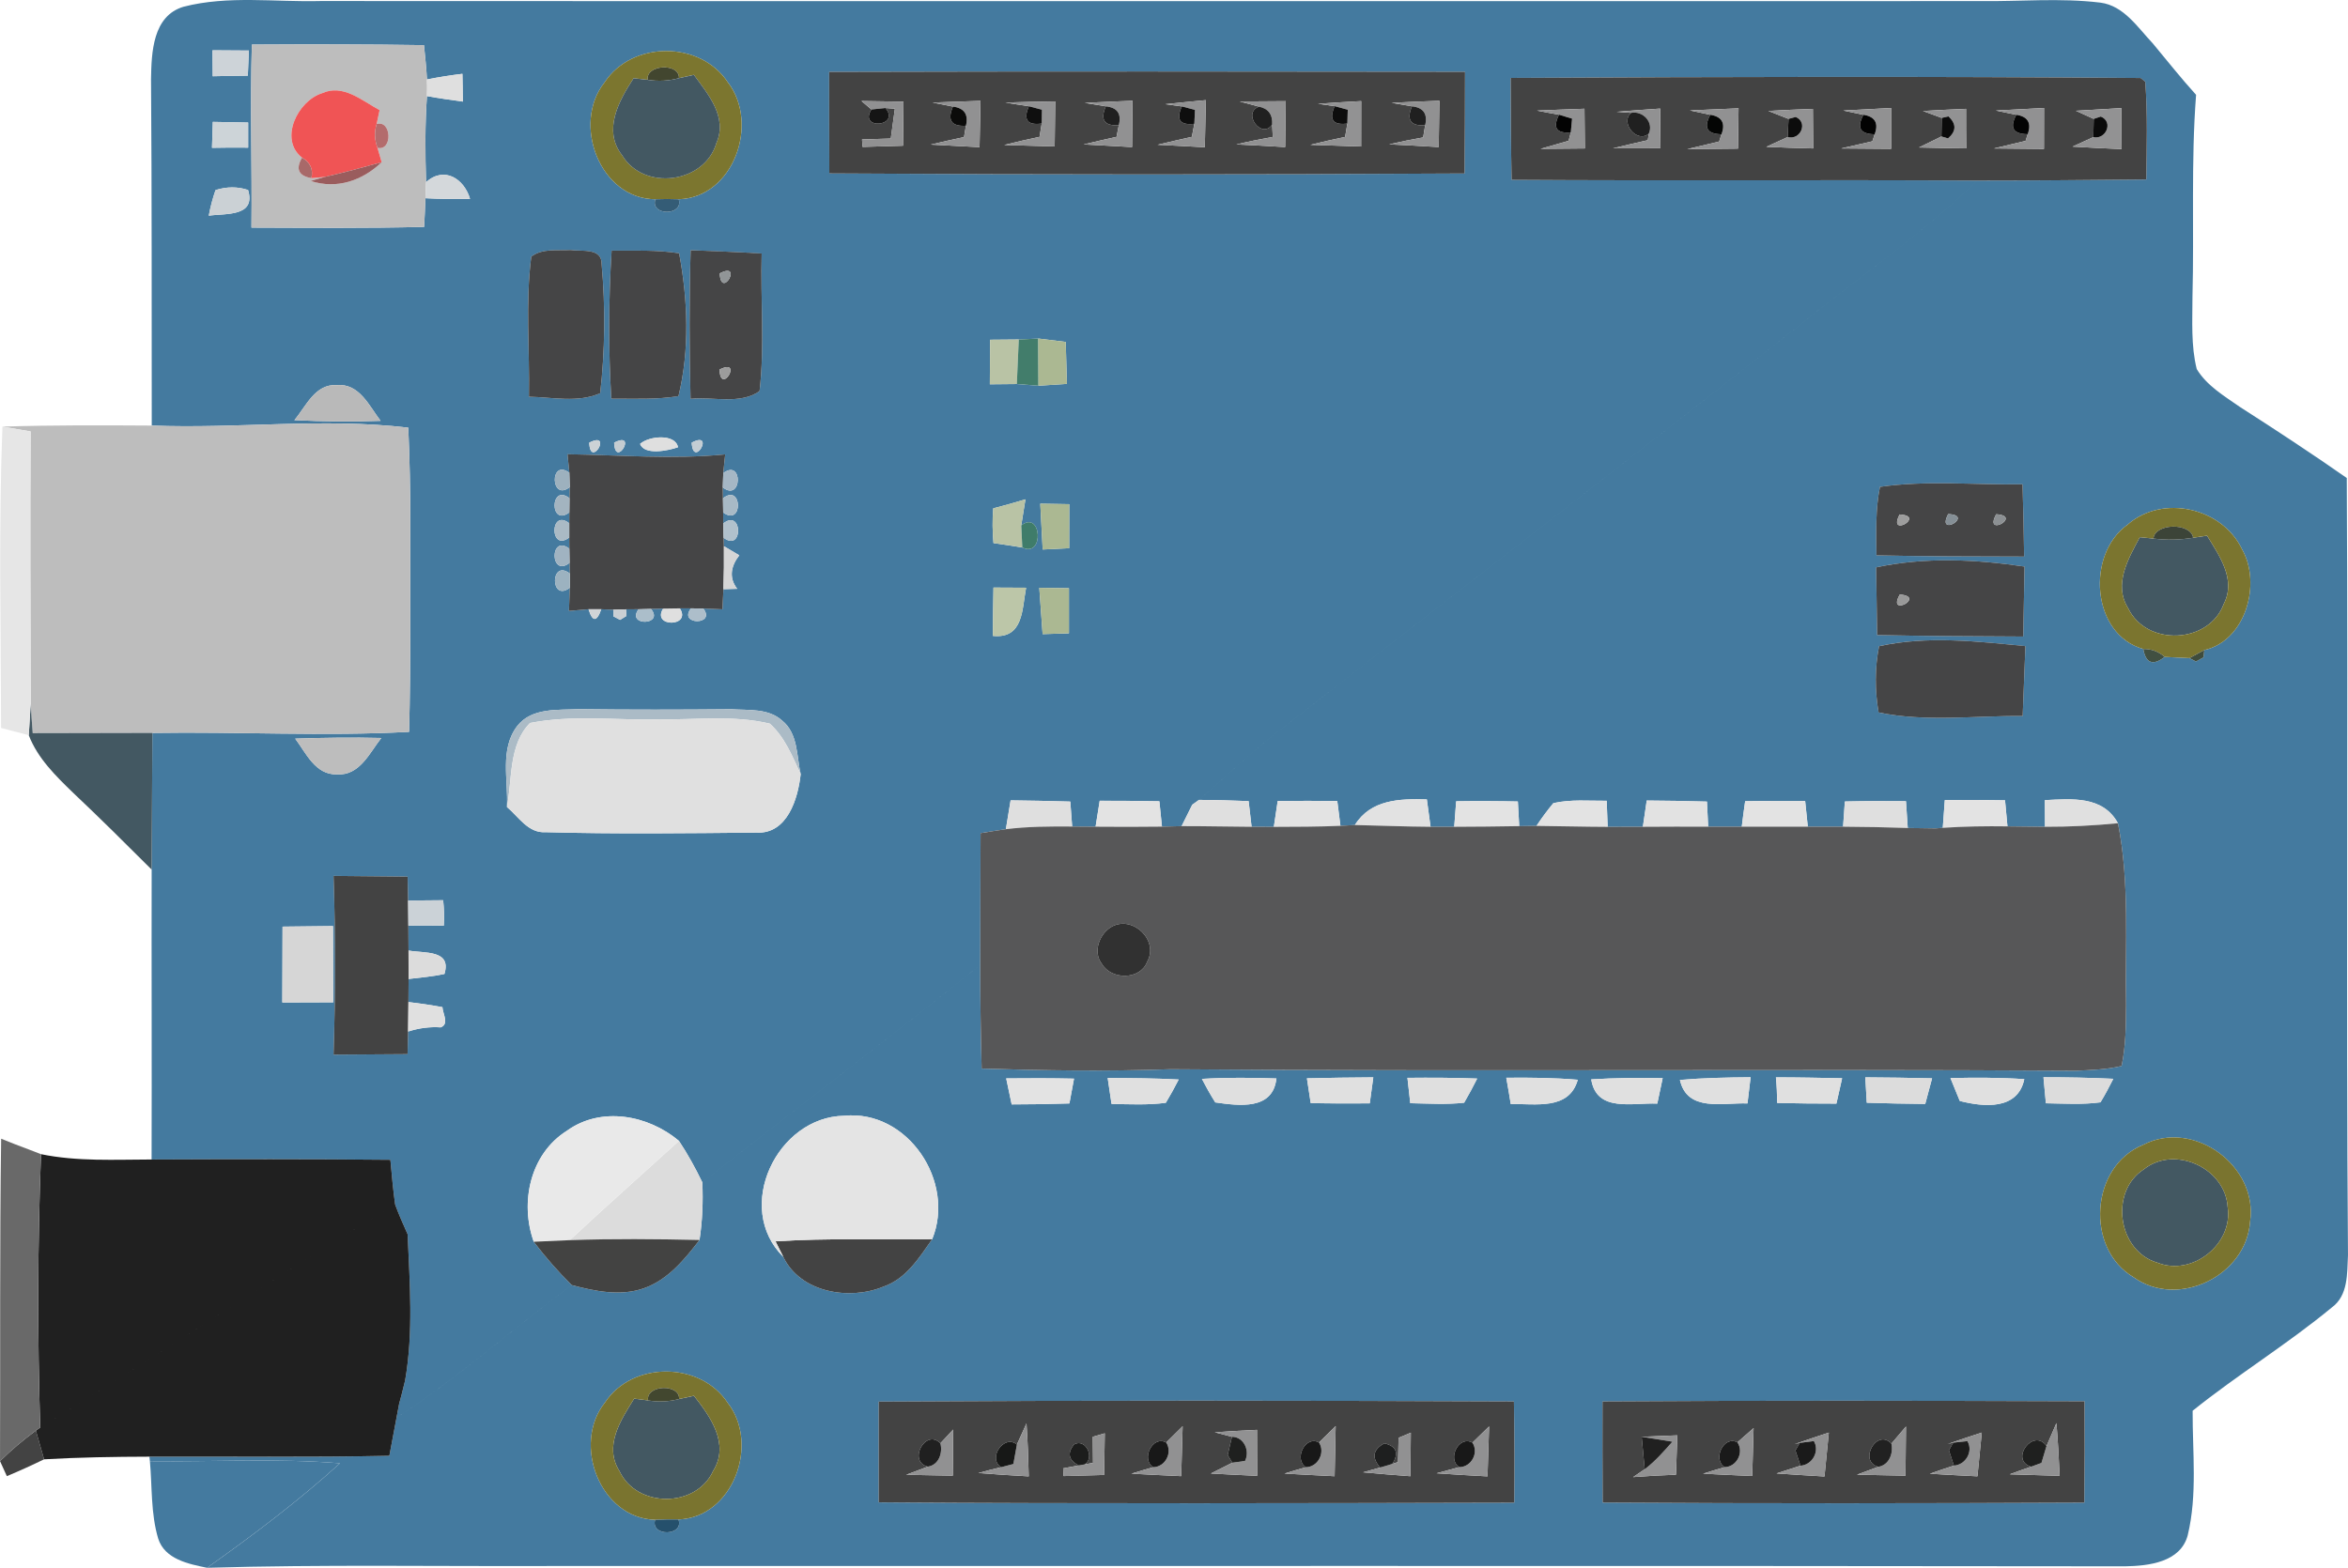 <?xml version="1.0" encoding="UTF-8"?> <svg xmlns="http://www.w3.org/2000/svg" xmlns:xlink="http://www.w3.org/1999/xlink" xmlns:xodm="http://www.corel.com/coreldraw/odm/2003" xml:space="preserve" width="1617px" height="1080px" version="1.1" style="shape-rendering:geometricPrecision; text-rendering:geometricPrecision; image-rendering:optimizeQuality; fill-rule:evenodd; clip-rule:evenodd" viewBox="0 0 1289.87 861.52"> <defs> <style type="text/css"> .fil21 {fill:#020202;fill-rule:nonzero} .fil18 {fill:#030303;fill-rule:nonzero} .fil19 {fill:#040504;fill-rule:nonzero} .fil23 {fill:#0A0A0A;fill-rule:nonzero} .fil12 {fill:#0B0B0A;fill-rule:nonzero} .fil22 {fill:#0B0B0B;fill-rule:nonzero} .fil20 {fill:#0C0C0C;fill-rule:nonzero} .fil16 {fill:#0D0D0D;fill-rule:nonzero} .fil15 {fill:#0E0E0E;fill-rule:nonzero} .fil13 {fill:#0F0F0F;fill-rule:nonzero} .fil11 {fill:#151515;fill-rule:nonzero} .fil82 {fill:#171817;fill-rule:nonzero} .fil84 {fill:#181818;fill-rule:nonzero} .fil87 {fill:#1A1A1A;fill-rule:nonzero} .fil89 {fill:#1C1C1C;fill-rule:nonzero} .fil83 {fill:#1C1D1C;fill-rule:nonzero} .fil86 {fill:#1E1F1F;fill-rule:nonzero} .fil85 {fill:#1F201F;fill-rule:nonzero} .fil14 {fill:#202020;fill-rule:nonzero} .fil88 {fill:#212121;fill-rule:nonzero} .fil90 {fill:#25506C;fill-rule:nonzero} .fil74 {fill:#313131;fill-rule:nonzero} .fil29 {fill:#345C76;fill-rule:nonzero} .fil54 {fill:#3C4438;fill-rule:nonzero} .fil67 {fill:#3F4C3C;fill-rule:nonzero} .fil53 {fill:#3F7C6A;fill-rule:nonzero} .fil66 {fill:#415041;fill-rule:nonzero} .fil5 {fill:#42462F;fill-rule:nonzero} .fil81 {fill:#42472F;fill-rule:nonzero} .fil36 {fill:#427D6B;fill-rule:nonzero} .fil80 {fill:#434342;fill-rule:nonzero} .fil6 {fill:#434343;fill-rule:nonzero} .fil7 {fill:#435862;fill-rule:nonzero} .fil0 {fill:#447A9F;fill-rule:nonzero} .fil30 {fill:#454546;fill-rule:nonzero} .fil72 {fill:#575758;fill-rule:nonzero} .fil78 {fill:dimgray;fill-rule:nonzero} .fil79 {fill:#7A742F;fill-rule:nonzero} .fil47 {fill:#7B752F;fill-rule:nonzero} .fil3 {fill:#7C762F;fill-rule:nonzero} .fil49 {fill:#858F96;fill-rule:nonzero} .fil50 {fill:#8C9093;fill-rule:nonzero} .fil9 {fill:#919192;fill-rule:nonzero} .fil32 {fill:#919597;fill-rule:nonzero} .fil10 {fill:#929293;fill-rule:nonzero} .fil59 {fill:#999999;fill-rule:nonzero} .fil26 {fill:#9A5C5D;fill-rule:nonzero} .fil38 {fill:#9C9C9C;fill-rule:nonzero} .fil57 {fill:#9CB2C0;fill-rule:nonzero} .fil48 {fill:#9D9D9D;fill-rule:nonzero} .fil43 {fill:#9DB1BE;fill-rule:nonzero} .fil55 {fill:#A0B3C1;fill-rule:nonzero} .fil45 {fill:#A3B4C0;fill-rule:nonzero} .fil44 {fill:#A5B7C5;fill-rule:nonzero} .fil25 {fill:#A86969;fill-rule:nonzero} .fil46 {fill:#A8BAC6;fill-rule:nonzero} .fil51 {fill:#AABAC5;fill-rule:nonzero} .fil37 {fill:#ABB892;fill-rule:nonzero} .fil68 {fill:#ABBBC6;fill-rule:nonzero} .fil64 {fill:#ABBECA;fill-rule:nonzero} .fil34 {fill:#ADB0B1;fill-rule:nonzero} .fil65 {fill:#ADBECA;fill-rule:nonzero} .fil52 {fill:#B1C1CC;fill-rule:nonzero} .fil17 {fill:#B36C6D;fill-rule:nonzero} .fil61 {fill:#B3B3B4;fill-rule:nonzero} .fil60 {fill:#B5B7B8;fill-rule:nonzero} .fil33 {fill:#B9B9B9;fill-rule:nonzero} .fil35 {fill:#B9C3A5;fill-rule:nonzero} .fil31 {fill:#BCBCBC;fill-rule:nonzero} .fil58 {fill:#BCC6A8;fill-rule:nonzero} .fil1 {fill:#BDBDBD;fill-rule:nonzero} .fil42 {fill:#C3CDD4;fill-rule:nonzero} .fil41 {fill:#C4CCD1;fill-rule:nonzero} .fil63 {fill:#C9CFD4;fill-rule:nonzero} .fil28 {fill:#CBD1D5;fill-rule:nonzero} .fil73 {fill:#CBD2D7;fill-rule:nonzero} .fil40 {fill:#CCD2D6;fill-rule:nonzero} .fil2 {fill:#CDD3D8;fill-rule:nonzero} .fil24 {fill:#CDD4D8;fill-rule:nonzero} .fil62 {fill:#D0D4D7;fill-rule:nonzero} .fil27 {fill:#D4D8DB;fill-rule:nonzero} .fil56 {fill:#D6D6D6;fill-rule:nonzero} .fil75 {fill:gainsboro;fill-rule:nonzero} .fil4 {fill:#DFDFDF;fill-rule:nonzero} .fil69 {fill:#E0E0E0;fill-rule:nonzero} .fil71 {fill:#E2E2E2;fill-rule:nonzero} .fil70 {fill:#E3E3E3;fill-rule:nonzero} .fil77 {fill:#E4E4E4;fill-rule:nonzero} .fil39 {fill:#E6E6E6;fill-rule:nonzero} .fil76 {fill:#E9E9E9;fill-rule:nonzero} .fil8 {fill:#F05455;fill-rule:nonzero} </style> </defs> <g id="Camada_x0020_1">  <g> <path class="fil0" d="M100.83 3.7c24.52,-6.32 50.22,-2.47 75.26,-3.14 303.79,0.18 607.57,-0.04 911.4,0.04 22.13,0.27 44.38,-1.85 66.41,0.85 12.88,1.68 20.49,13.71 28.76,22.43 -4.42,4.56 -8.76,9.11 -13.09,13.67 1.59,1.33 4.82,3.98 6.41,5.31 -115.34,-0.93 -230.78,-0.66 -346.12,-0.04 0.04,18.67 0.17,37.34 0.53,56.01 85.26,0.57 170.56,-0.09 255.86,0.4 -30.21,29.33 -65.08,53.13 -97.73,79.5 -94.02,74.29 -189.02,147.34 -283.48,220.97 -16.28,12.34 -31.02,26.45 -46.37,39.86 -0.93,0.66 -2.79,1.99 -3.71,2.65 -1.91,3.94 -3.85,7.83 -5.85,11.77 -2.69,0.05 -8.09,0.18 -10.79,0.27 -0.49,-4.69 -0.97,-9.34 -1.42,-13.94 -10.92,-0.22 -21.85,-0.27 -32.78,-0.27 -0.8,4.74 -1.5,9.52 -2.26,14.25 -3.23,0 -9.69,-0.09 -12.87,-0.09 -0.27,-3.45 -0.75,-10.31 -1.02,-13.71 -10.93,-0.36 -21.86,-0.53 -32.79,-0.67 -0.88,5.27 -1.77,10.53 -2.61,15.84 -4.64,0.67 -9.29,1.37 -13.89,2.17 -0.04,24.16 -0.18,48.27 -0.18,72.43 -50.39,40.44 -101.85,79.6 -152.69,119.46 -3.8,-7.87 -8,-15.53 -12.83,-22.79 -16.9,-14.24 -42.83,-19.11 -61.59,-5.53 -20.17,12.7 -25.92,39.34 -18.18,60.97 6.37,8.41 13.36,16.37 20.89,23.81 -32.3,23.8 -62.17,50.83 -95.93,72.6 0.62,-3.05 1.82,-9.16 2.39,-12.21 0.53,-1.99 1.51,-5.97 1.99,-8.01 4.6,-26.5 2.52,-53.58 1.37,-80.3 -2.43,-5.4 -4.82,-10.8 -6.85,-16.33 -1.15,-8.18 -1.86,-16.41 -2.62,-24.6 -43.71,-0.44 -87.47,-0.35 -131.18,-0.17 0.18,-53.1 -0.09,-106.19 0.04,-159.29 0.09,-25.04 0.27,-50.08 0.4,-75.12 46.99,-0.76 94.02,1.94 141.01,-0.58 1.06,-38.54 0.49,-77.07 0.66,-115.61 0.05,-17.17 -0.35,-34.38 -1.1,-51.55 -46.81,-5.53 -93.94,0.71 -140.92,-1.15 -0.09,-63.44 0.09,-126.93 -0.4,-190.43 0.26,-14.55 0.88,-34.68 17.87,-39.73l0 0zm1081.83 20.18c7.84,9.42 15.49,19.11 23.76,28.23 -2.83,36.94 -1.02,73.97 -1.99,111.01 0,13.23 -0.88,26.72 2.35,39.69 5.53,9.15 15.09,14.77 23.62,20.75 19.83,12.69 39.47,25.61 58.81,39.11 0.79,142.38 -0.45,284.71 0.66,427.09 -0.53,10 0.22,22.13 -8.94,28.76 -24.46,20.22 -51.68,36.86 -76.41,56.72 -0.09,22.79 2.7,46.06 -2.7,68.45 -3.98,14.87 -21.59,16.81 -34.42,17.03 -287.64,-0.39 -575.27,-0.08 -862.86,-0.17 -63.63,0.26 -127.21,-0.89 -190.79,0.97 25.27,-17.92 50.04,-36.59 73.01,-57.43 -34.78,-2.83 -69.64,-0.75 -104.42,-1.15l-0.27 -2.48c43.94,-0.17 87.87,0.45 131.81,-0.48 1.81,-9.61 3.63,-19.16 5.4,-28.72 0.31,-1.15 0.97,-3.49 1.28,-4.69 -0.57,3.05 -1.77,9.16 -2.39,12.21 33.76,-21.77 63.63,-48.8 95.93,-72.6 12.74,3.36 26.67,6.28 39.55,1.77 13.18,-4.6 22.39,-15.84 30.62,-26.55 1.59,-10.49 2.03,-21.1 1.54,-31.68 50.84,-39.86 102.3,-79.02 152.69,-119.46 -0.04,18.98 0.27,37.96 0.76,56.94 34.55,1.11 69.15,1.6 103.7,0.36 165.79,1.32 331.67,-0.18 497.49,0.84 8.37,-0.4 16.82,-0.67 25.05,-2.61 2.34,-11.06 2.39,-22.44 2.47,-33.63 -0.61,-33.31 2.08,-66.85 -4.46,-99.77 -8.32,-15.22 -25.44,-13.41 -40.18,-12.7 0,3.67 0.09,11.02 0.09,14.65 -6.9,-0.05 -13.76,-0.14 -20.62,-0.23 -0.49,-4.77 -0.93,-9.55 -1.33,-14.33 -11.06,-0.22 -22.07,-0.27 -33.09,-0.13 -0.4,5.08 -0.75,10.17 -1.11,15.26l-3.98 0.31c-3.8,-0.04 -11.46,-0.18 -15.26,-0.22 -0.27,-3.67 -0.75,-11.02 -0.98,-14.73 -11.19,-0.14 -22.38,-0.09 -33.58,0.17 -0.26,3.5 -0.71,10.4 -0.97,13.85 -6.46,-0.04 -12.97,-0.04 -19.38,0 -0.49,-4.73 -0.97,-9.47 -1.46,-14.16 -11.02,-0.09 -21.99,-0.04 -32.96,0.14 -0.67,4.64 -1.29,9.33 -1.86,14.02 -6.2,0 -12.35,0 -18.45,0 -0.18,-3.45 -0.49,-10.35 -0.67,-13.8 -11.01,-0.36 -22.07,-0.49 -33.09,-0.58 -0.71,4.82 -1.46,9.6 -2.12,14.43 -6.46,0.04 -12.92,0.04 -19.34,0.04 -0.13,-3.58 -0.4,-10.75 -0.53,-14.34 -9.78,0.09 -19.73,-0.88 -29.29,1.29 -3.32,3.98 -6.42,8.14 -9.29,12.52 -2.39,0 -7.13,0.09 -9.47,0.13 -0.18,-3.4 -0.58,-10.13 -0.75,-13.54 -11.28,-0.26 -22.61,-0.31 -33.89,-0.13 -0.27,3.5 -0.8,10.53 -1.07,14.03 -3.23,0 -9.73,0 -13,0 -0.71,-5.05 -1.38,-10.05 -2.04,-15.05 -14.91,-0.44 -30.79,0 -39.55,14.07 -1.99,0.13 -5.93,0.36 -7.92,0.44 -0.58,-4.55 -1.15,-9.11 -1.73,-13.62 -10.93,-0.14 -21.86,-0.14 -32.74,0 -0.71,4.69 -1.42,9.42 -2.12,14.2 -3.06,-0.04 -9.16,-0.04 -12.22,-0.04 -0.57,-4.74 -1.1,-9.43 -1.63,-14.12 -9.07,-0.31 -18.19,-0.66 -27.26,-0.66 15.35,-13.41 30.09,-27.52 46.37,-39.86 94.46,-73.63 189.46,-146.68 283.48,-220.97 32.65,-26.37 67.52,-50.17 97.73,-79.5 30.93,0 61.9,-0.31 92.83,-0.58 0.22,-17.92 0.75,-35.84 -0.57,-53.71l-2.53 -2.08c-1.59,-1.33 -4.82,-3.98 -6.41,-5.31 4.33,-4.56 8.67,-9.11 13.09,-13.67l0 0zm-149.9 243.65c-2.52,12.39 -2.08,25.09 -1.94,37.66 27.03,0.57 54.11,0.61 81.14,0.66 -0.22,-13.27 -0.44,-26.5 -0.88,-39.73 -26.11,0.44 -52.39,-2.3 -78.32,1.41l0 0zm136.01 20.8c-23.01,16.42 -19.73,60.39 8.63,68.31 1.41,7.88 5.35,9.34 11.77,4.34 3.4,0.18 10.17,0.49 13.58,0.66l3.59 1.86 4.15 -2.25 0.45 -4.03c22.56,-5 31.63,-36.33 20.7,-55.44 -10.88,-22.83 -43.67,-30.35 -62.87,-13.45l0 0zm-138.13 23.45c0.18,12.39 0.35,24.82 0.57,37.21 26.77,0.53 53.5,0.71 80.26,0.79 0.27,-12.82 0.49,-25.61 0.71,-38.44 -27.03,-3.99 -54.64,-5.31 -81.54,0.44l0 0zm1.64 43.31c-2.39,11.95 -2.35,24.43 -0.27,36.42 26.02,5.4 52.78,1.72 79.15,1.95 0.53,-12.79 1.02,-25.62 1.51,-38.41 -26.64,-2.61 -53.98,-5.8 -80.39,0.04l0 0zm-479.53 237.51c1.02,4.73 1.99,9.51 3.01,14.29 10.57,0 21.15,-0.17 31.72,-0.53 0.84,-4.56 1.68,-9.11 2.53,-13.62 -12.44,-0.27 -24.83,-0.27 -37.26,-0.14l0 0zm55.75 -0.22c0.53,3.58 1.59,10.66 2.12,14.25 9.92,0.17 19.91,0.7 29.82,-0.62 2.52,-4.21 4.87,-8.45 7.08,-12.79 -13,-0.71 -26.01,-0.8 -39.02,-0.84l0 0zm51.77 0.49c2.25,4.38 4.69,8.71 7.34,12.92 12.92,1.85 31.68,4.47 33.58,-13.15 -13.63,-0.48 -27.3,-0.57 -40.92,0.23l0 0zm57.69 -0.31c0.66,4.55 1.37,9.07 2.08,13.62 10.8,0.22 21.59,0.22 32.43,0.14 0.49,-3.59 1.46,-10.71 1.95,-14.29 -12.17,0.08 -24.34,0.22 -36.46,0.53l0 0zm55.22 -0.27c0.4,3.45 1.19,10.44 1.55,13.94 9.86,0.17 19.78,0.84 29.6,-0.27 2.56,-4.38 4.91,-8.8 7.16,-13.27 -12.78,-0.49 -25.53,-0.53 -38.31,-0.4l0 0zm54.29 -0.04c0.88,4.78 1.68,9.6 2.47,14.47 13.59,-0.32 32.04,3.58 36.82,-13.37 -13.1,-1.1 -26.2,-1.24 -39.29,-1.1l0 0zm46.67 0.88c2.92,18.41 22.84,12.7 36.29,13.32 0.97,-4.69 1.94,-9.38 2.96,-13.98 -13.1,-0.31 -26.19,-0.13 -39.25,0.66l0 0zm48.72 0.31c4.02,17.83 23.54,12.39 37.12,12.92 0.44,-3.58 1.28,-10.8 1.72,-14.38 -12.96,0.09 -25.92,0.36 -38.84,1.46l0 0zm53.45 12.65c10.84,0.27 21.68,0.36 32.52,0.36 1.01,-4.65 2.07,-9.29 3.14,-13.94 -12.13,-0.22 -24.25,-0.48 -36.37,-0.48 0.48,4.69 0.62,9.33 0.71,14.06l0 0zm48.4 -14.06c0.18,3.49 0.57,10.44 0.8,13.93 10.66,0.36 21.37,0.58 32.12,0.67 1.24,-4.69 2.52,-9.38 3.76,-14.07 -12.21,-0.27 -24.47,-0.49 -36.68,-0.53l0 0zm46.77 0.39c1.28,3.14 3.85,9.43 5.13,12.57 13.27,3.41 31.9,5.09 35.44,-11.99 -13.54,-0.89 -27.08,-0.89 -40.57,-0.58l0 0zm51.1 -0.44c0.35,3.54 1.02,10.71 1.33,14.29 9.95,0.13 20.04,0.84 29.99,-0.53 2.53,-4.2 4.87,-8.54 7.04,-12.92 -12.79,-0.62 -25.57,-0.84 -38.36,-0.84l0 0zm-692.26 98.71c9.38,19.65 36.29,24.07 55,16.33 12.43,-4.29 19.65,-15.89 26.77,-26.06 12.96,-31.59 -13.45,-71.32 -48.36,-67.83 -36.9,0.62 -60.79,50.44 -33.41,77.56l0 0zm747.03 -61.59c-28.98,11.77 -32.03,56.95 -5.22,72.79 24.43,17.43 61.77,-0.8 63.94,-30.44 4.6,-30.62 -30.93,-56.77 -58.72,-42.35l0 0zm-845.03 141.63c-18.22,22.83 -2.61,63.58 27.57,64.42 -2.75,9.34 16.01,9.07 12.83,-0.18 29.95,-1.06 44.69,-41.41 27.08,-64.02 -15,-22.87 -52.39,-23.09 -67.48,-0.22l0 0zm150.39 -0.53c-0.04,18.45 -0.04,36.94 0,55.4 116.36,0.75 232.73,0.44 349.14,0.17 0.22,-18.58 0.13,-37.12 -0.18,-55.66 -116.32,-0.49 -232.64,-0.62 -348.96,0.09l0 0zm-344.36 -745.7c-0.97,33.49 0.14,67.03 -0.22,100.57 31.59,0.08 63.23,0.4 94.86,-0.4 0.27,-5.27 0.53,-10.53 0.71,-15.75 8.19,0.44 16.33,0.53 24.51,0.35 -3.14,-10.84 -14.07,-18.27 -24.16,-9.16 -0.48,-15.79 -0.61,-31.54 0.49,-47.3 6.51,1.2 13.1,2.08 19.69,3.01 -0.04,-5.09 -0.09,-10.17 -0.22,-15.26 -6.5,0.8 -13.01,1.81 -19.47,3.1 -0.31,-6.33 -1.02,-12.61 -1.64,-18.85 -31.5,-0.49 -63.04,-0.49 -94.55,-0.31l0 0zm-21.5 17.39c6.42,-0.14 12.88,-0.27 19.29,-0.31 0.18,-3.46 0.44,-10.36 0.58,-13.81 -6.69,0 -13.32,-0.04 -20,-0.13 0,4.73 0.04,9.47 0.13,14.25l0 0zm215.25 3.4c-18.14,22.79 -2.48,64.07 27.92,64.2 -3.05,9.25 15.66,9.25 12.83,0 30.13,-0.88 44.47,-41.59 27.04,-64.2 -15.09,-23 -52.7,-23 -67.79,0l0 0zm123.4 -5.79c-0.04,18.58 0,37.21 0.09,55.79 116.32,0.75 232.64,0.71 348.96,0.04 0.17,-18.62 0.26,-37.25 0.26,-55.88 -116.45,-0.17 -232.86,-0.26 -349.31,0.05l0 0zm-339.05 41.72c6.59,-0.13 13.23,-0.18 19.87,-0.09 0,-3.45 0,-10.35 0,-13.8 -6.46,-0.09 -12.97,-0.22 -19.42,-0.36 -0.18,4.74 -0.31,9.47 -0.45,14.25l0 0zm-1.77 37.3c8.98,-1.37 26.11,0.84 21.59,-14.12 -5.7,-1.9 -11.68,-1.9 -17.87,0.05 -1.59,4.56 -2.83,9.25 -3.72,14.07l0 0zm177.16 22.52c-3.28,25.53 -0.8,51.32 -1.28,76.98 12.96,0.23 26.85,3.5 39.15,-1.94 2.66,-23.41 2.92,-47.3 0.8,-70.79 0.26,-9.38 -11.06,-6.95 -17.08,-7.92 -7.12,0.44 -15.62,-1.02 -21.59,3.67l0 0zm44.15 -3.32c-1.68,27.08 -1.81,54.24 -0.17,81.37 12.3,-0.05 24.69,0.62 36.9,-1.42 6.19,-25.4 5.17,-52.87 0.35,-78.49 -12.25,-1.95 -24.73,-1.37 -37.08,-1.46l0 0zm43.41 -0.22c-0.8,27.21 -0.75,54.46 -0.05,81.68 12.35,-1.29 27.22,3.31 37.92,-4.25 2.88,-25.09 0.44,-50.4 1.15,-75.62 -13.01,-0.84 -26.01,-1.28 -39.02,-1.81l0 0zm164.5 49.2c-0.09,8.14 -0.13,16.33 -0.13,24.47 4.91,-0.05 9.87,-0.09 14.82,-0.14 2.96,0.23 8.89,0.71 11.9,0.93 5.18,-0.35 10.4,-0.66 15.62,-1.01 -0.22,-7.7 -0.44,-15.36 -0.66,-23.06 -5.05,-0.61 -10.05,-1.24 -15.04,-1.85 -2.71,0.13 -8.06,0.39 -10.76,0.53 -5.26,0.04 -10.48,0.08 -15.75,0.13l0 0zm-382.19 44.16c15.8,0.79 31.6,0.97 47.35,0.39 -6.2,-8.09 -11.68,-20.75 -24.03,-19.6 -11.94,-0.84 -16.9,11.64 -23.32,19.21l0 0zm161.99 12.38c0.53,14.74 13.27,-6.77 0,0l0 0zm13.67 0c0.57,14.74 13.23,-6.81 0,0l0 0zm14.24 0.71c2.44,6.37 15.31,3.72 20.84,1.82 -1.41,-7.61 -16.01,-6.24 -20.84,-1.82l0 0zm28.36 -0.71c0.89,14.74 13.15,-6.99 0,0l0 0zm-68.22 6.38c0.26,2.52 0.75,7.65 1.02,10.17 -10.98,-8.09 -10.4,16.2 0.22,7.88l-0.13 6.1c-10.84,-8.4 -11.02,16.11 -0.09,7.79l-0.05 5.97c-10.84,-8.4 -10.84,16.15 0,7.83l0.05 6.15c-10.93,-8.31 -10.71,16.24 0.13,7.79l0.13 5.84c-10.88,-8.23 -10.88,16.15 0,7.83 -0.13,3.19 -0.4,9.56 -0.48,12.75 2.65,-0.23 8.05,-0.71 10.75,-0.93 2.21,7.08 4.55,7.08 6.99,0l6.63 0.26 0.05 3.63 3.67 1.95 3.5 -2.17 -0.23 -3.63 6.86 -0.04c-6.9,9.47 14.38,8.89 6.82,-0.18l6.68 -0.18c-6.46,10.44 15.84,10.18 9.2,-0.13l6.11 0c-7.26,9.29 13.98,9.42 6.76,0.09 2.66,0.09 7.88,0.31 10.54,0.44 0.13,-2.79 0.39,-8.27 0.53,-11.06 1.85,-0.04 5.66,-0.13 7.56,-0.22 -4.82,-6.19 -3.32,-12.7 1.15,-18.41 -2.08,-1.24 -6.32,-3.76 -8.45,-5l-0.17 -4.64c10.83,8.23 10.52,-16.29 -0.18,-7.88l-0.05 -6.02c10.98,8.15 10.67,-16.32 -0.13,-7.78l-0.09 -5.98c10.67,8.28 11.2,-16.06 0.27,-7.87 0.26,-2.57 0.79,-7.7 1.06,-10.27 -28.85,2.84 -57.74,0.36 -86.63,-0.08l0 0zm233.88 29.73c-0.53,6.32 -0.44,12.74 0.13,19.07 5.26,0.75 10.57,1.55 15.84,2.43 12.17,5.93 10.66,-20.84 -0.58,-12.12 0.58,-3.58 1.73,-10.75 2.31,-14.34 -5.89,1.77 -11.77,3.45 -17.7,4.96l0 0zm25.84 -2.57c0.44,8.37 0.88,16.77 1.32,25.18 3.63,-0.18 10.93,-0.53 14.56,-0.71 0,-8.1 0.05,-16.15 0.05,-24.2 -5.31,-0.09 -10.67,-0.18 -15.93,-0.27l0 0zm-25.71 46.1c-0.13,8.85 -0.31,17.66 -0.35,26.55 16.94,1.73 16.01,-14.78 18.27,-26.46 -4.47,-0.04 -13.41,-0.09 -17.92,-0.09l0 0zm25.17 0.14c0.62,8.45 1.2,16.94 1.82,25.44 3.63,-0.13 10.84,-0.36 14.47,-0.44 0,-8.28 0,-16.55 0,-24.78 -5.44,-0.09 -10.84,-0.18 -16.29,-0.22l0 0zm-286.75 75.88c-9.82,12.69 -4.91,29.77 -5.7,44.55 6.37,5.35 11.72,14.51 21.23,13.85 38.59,1.06 77.21,0.58 115.84,0.22 16.9,0.93 22.83,-18.54 24.29,-32.12 -2.26,-10 -1.42,-22.43 -10.22,-29.47 -7.57,-6.81 -18.5,-5.57 -27.83,-6.19 -28.01,0.26 -55.97,0.31 -83.94,-0.05 -11.46,0.58 -25.7,-0.92 -33.67,9.21l0 0zm-122.02 6.99c5.97,7.92 11.06,20 22.96,19.64 12.43,0.8 17.88,-11.81 24.34,-20 -15.76,-0.39 -31.51,-0.17 -47.3,0.36l0 0zm21.06 75.43c1.1,32.75 1.06,65.49 0,98.23 13.54,-0.09 27.12,-0.18 40.66,-0.27 0.09,-3.09 0.26,-9.33 0.31,-12.43 5.84,-1.9 11.77,-2.7 17.92,-2.3 4.82,-1.9 1.06,-7.52 0.93,-11.11 -6.2,-1.15 -12.44,-2.07 -18.68,-2.78 0.05,-3.19 0.05,-9.52 0.09,-12.7 6.55,-0.8 13.19,-1.33 19.69,-2.75 4.07,-13.4 -10.84,-11.28 -19.73,-12.87 -0.05,-3.41 -0.09,-10.26 -0.09,-13.67 6.46,-0.13 12.96,-0.13 19.47,0 0.31,-4.69 0.13,-9.38 -0.35,-13.98 -6.42,0.04 -12.84,0.13 -19.25,0.17 -0.09,-3.27 -0.18,-9.86 -0.27,-13.14 -13.58,-0.17 -27.12,-0.31 -40.7,-0.4l0 0zm-28.01 27.88c-0.09,13.89 -0.13,27.79 -0.13,41.68 9.33,-0.05 18.67,-0.05 28,-0.09 -0.08,-13.98 -0.08,-27.92 -0.13,-41.9 -9.24,0.09 -18.49,0.22 -27.74,0.31zm725.13 260.91c-0.04,18.5 -0.04,37.03 0.09,55.57 88.18,0.58 176.4,0.45 264.58,0.05 0.22,-18.59 0.27,-37.12 0.13,-55.71 -88.26,-0.31 -176.53,-0.48 -264.8,0.09z"></path> </g> <path class="fil0" d="M82.34 802.94c34.78,0.4 69.64,-1.68 104.42,1.15 -22.97,20.84 -47.74,39.51 -73.01,57.43 -10.22,-2.08 -23.23,-4.69 -26.85,-16.02 -4.12,-13.8 -3.28,-28.4 -4.56,-42.56z"></path> <g> <path class="fil1" d="M138.35 24.5c31.51,-0.18 63.05,-0.18 94.55,0.31 0.62,6.24 1.33,12.52 1.64,18.85l0.09 4.55 -0.09 4.6c-1.11,15.76 -0.97,31.51 -0.49,47.3 -0.08,2.17 -0.26,6.59 -0.35,8.81 -0.18,5.22 -0.44,10.48 -0.71,15.75 -31.63,0.79 -63.27,0.48 -94.86,0.4 0.36,-33.54 -0.75,-67.08 0.22,-100.57l0 0zm27.57 62.12c-3.67,6.24 -1.95,10.04 5.13,11.28l7.26 -0.66 -7.66 2.21c14.51,4.69 28.45,-0.22 39.03,-10.31l-2.3 -7.88c8.45,1.91 7.78,-15.62 -0.49,-13.09l1.64 -7.66c-9.69,-5.17 -20.05,-14.6 -31.73,-9.24 -13.32,4.24 -23.67,25.35 -10.88,35.35z"></path> </g> <path class="fil1" d="M309.89 150.91c2.35,2.56 2.35,2.56 0,0z"></path> <path class="fil1" d="M310.16 204.09c2.39,2.52 2.39,2.52 0,0z"></path> <path class="fil1" d="M353.65 203.96c2.25,2.43 2.25,2.43 0,0z"></path> <path class="fil1" d="M1.33 234.44c27.34,-0.88 54.68,-0.75 82.03,-0.58 46.98,1.86 94.11,-4.38 140.92,1.15 0.75,17.17 1.15,34.38 1.1,51.55 -0.17,38.54 0.4,77.07 -0.66,115.61 -46.99,2.52 -94.02,-0.18 -141.01,0.58 -21.94,0.04 -43.84,0.04 -65.75,0.13 -0.44,-5.4 -0.79,-10.8 -1.1,-16.19 -0.14,-49.87 -0.36,-99.73 -0.05,-149.6 -3.85,-0.66 -11.59,-1.99 -15.48,-2.65z"></path> <path class="fil1" d="M1044.09 372.7c2.57,2.13 2.57,2.13 0,0z"></path> <path class="fil1" d="M1071.08 372.08c2.3,2.57 2.3,2.57 0,0z"></path> <path class="fil1" d="M162.16 405.89c15.79,-0.53 31.54,-0.75 47.29,-0.36 -6.45,8.19 -11.9,20.8 -24.33,20 -11.9,0.36 -16.99,-11.72 -22.96,-19.64z"></path> <path class="fil2" d="M116.85 41.89c-0.09,-4.78 -0.13,-9.52 -0.13,-14.25 6.68,0.09 13.32,0.13 20,0.13 -0.14,3.45 -0.4,10.36 -0.58,13.81 -6.41,0.04 -12.87,0.17 -19.29,0.31z"></path> <g> <path class="fil3" d="M332.1 45.29c15.09,-23 52.7,-23 67.78,0 17.44,22.61 3.1,63.32 -27.03,64.2 -4.29,-0.17 -8.58,-0.17 -12.83,0 -30.4,-0.13 -46.06,-41.41 -27.92,-64.2l0 0zm23.72 -1.41l-7.75 -0.89c-8.09,12.35 -17.07,28.58 -6.32,42.34 11.99,19.87 45.35,15.45 51.81,-6.76 6.24,-14.16 -4.56,-26.77 -12.39,-37.44l-8.19 1.82c0.36,-8.54 -18.4,-7.57 -17.16,0.93z"></path> </g> <path class="fil4" d="M234.54 43.66c6.46,-1.29 12.97,-2.31 19.47,-3.1 0.13,5.09 0.18,10.17 0.22,15.26 -6.59,-0.93 -13.18,-1.81 -19.69,-3.01l0.09 -4.6 -0.09 -4.55z"></path> <path class="fil4" d="M351.61 243.95c4.83,-4.42 19.43,-5.79 20.84,1.82 -5.53,1.9 -18.4,4.55 -20.84,-1.82z"></path> <path class="fil4" d="M364.27 334.43c2.3,0 6.9,-0.09 9.2,-0.13 6.64,10.31 -15.66,10.57 -9.2,0.13z"></path> <path class="fil4" d="M555.18 439.82c10.93,0.14 21.86,0.31 32.79,0.67 0.26,3.4 0.75,10.26 1.02,13.71 -12.17,-0.09 -24.34,-0.04 -36.42,1.46 0.84,-5.31 1.73,-10.57 2.61,-15.84z"></path> <path class="fil4" d="M654.96 442.21c0.92,-0.66 2.78,-1.99 3.71,-2.65 9.07,0 18.19,0.35 27.26,0.66 0.53,4.69 1.06,9.38 1.63,14.12 -12.83,-0.05 -25.61,-0.4 -38.44,-0.36 1.99,-3.94 3.93,-7.83 5.84,-11.77z"></path> <path class="fil4" d="M1013.47 440.44c11.2,-0.26 22.39,-0.31 33.58,-0.17 0.23,3.71 0.71,11.06 0.98,14.73 -11.86,-0.4 -23.72,-0.66 -35.53,-0.71 0.26,-3.45 0.71,-10.35 0.97,-13.85z"></path> <path class="fil4" d="M660.27 592.87c13.62,-0.8 27.29,-0.71 40.92,-0.23 -1.9,17.62 -20.66,15 -33.58,13.15 -2.66,-4.21 -5.09,-8.54 -7.34,-12.92z"></path> <path class="fil4" d="M773.18 592.29c12.78,-0.13 25.53,-0.09 38.31,0.4 -2.25,4.47 -4.6,8.89 -7.16,13.27 -9.83,1.11 -19.74,0.45 -29.6,0.27 -0.36,-3.5 -1.15,-10.49 -1.55,-13.94z"></path> <path class="fil5" d="M355.82 43.88c-1.24,-8.5 17.52,-9.47 17.16,-0.93 -5.57,1.55 -11.46,1.81 -17.16,0.93z"></path> <g> <path class="fil6" d="M455.5 39.5c116.45,-0.31 232.86,-0.22 349.31,-0.05 0,18.63 -0.09,37.26 -0.26,55.88 -116.32,0.67 -232.64,0.71 -348.96,-0.04 -0.09,-18.58 -0.13,-37.21 -0.09,-55.79l0 0zm17.74 16.01c1.37,1.15 4.12,3.5 5.49,4.65 -7.35,11.46 16.24,9.47 7.7,-0.8l5.17 0.36c-0.57,4.11 -1.68,12.3 -2.25,16.41 -5.31,0.13 -10.53,0.31 -15.8,0.49 0.09,1.06 0.27,3.1 0.31,4.11 7.39,-0.22 14.78,-0.44 22.21,-0.66 0.09,-8.05 0.18,-16.15 0.27,-24.2 -7.7,-0.09 -15.4,-0.22 -23.1,-0.36l0 0zm39.07 0.84c3.72,0.76 7.43,1.51 11.19,2.22 -3.23,7.47 -0.88,11.01 7.13,10.53l-1.06 6.24c-6.15,1.28 -12.21,2.65 -18.28,4.11 8.94,0.49 17.88,0.93 26.82,1.42 0.17,-8.5 0.35,-16.95 0.53,-25.45 -8.81,0.31 -17.57,0.58 -26.33,0.93l0 0zm40.04 0c4.29,0.71 8.54,1.42 12.88,2.04 -3.23,7.43 -0.89,10.57 7.03,9.51l-1.19 7.3c-6.55,1.37 -13.01,2.83 -19.43,4.47 9.25,0.27 18.5,0.49 27.75,0.8 0.08,-8.28 0.17,-16.51 0.3,-24.74 -9.15,0.14 -18.22,0.31 -27.34,0.62l0 0zm43.58 0.18c2.88,0.49 8.68,1.42 11.55,1.9 -3.23,7.39 -0.84,10.89 7.12,10.4l-1.23 6.37c-6.06,1.33 -12.08,2.7 -18.06,4.16 8.85,0.49 17.7,0.98 26.6,1.46 0.08,-8.49 0.17,-16.99 0.26,-25.44 -8.76,0.35 -17.48,0.71 -26.24,1.15l0 0zm44.2 0.71c2.3,0.31 6.86,0.93 9.12,1.24 -3.32,7.3 -1.02,10.48 6.86,9.55l-1.38 7.17c-6.32,1.42 -12.61,2.83 -18.84,4.34 8.62,0.49 17.3,0.93 25.97,1.37 0.17,-8.63 0.35,-17.26 0.57,-25.88 -7.43,0.7 -14.86,1.41 -22.3,2.21l0 0zm40.89 -1.46c3.53,0.88 7.08,1.86 10.62,2.83 -9.47,3.36 1.32,18.18 7.21,9.87l0.35 6.77c-6.72,1.19 -13.41,2.52 -20,4.11 8.94,0.44 17.88,0.89 26.81,1.46 0.09,-8.4 0.23,-16.81 0.31,-25.22 -8.45,0.09 -16.85,0.13 -25.3,0.18l0 0zm43.05 1.24c2.3,0.35 6.85,1.02 9.16,1.33 -3.28,7.38 -0.98,10.57 6.94,9.55l-1.24 7.35c-6.41,1.32 -12.74,2.74 -19.07,4.33 9.29,0.31 18.59,0.58 27.88,0.93 0,-8.32 0.04,-16.63 0.04,-24.95 -7.92,0.44 -15.84,0.88 -23.71,1.46l0 0zm40.44 -0.53c3.67,0.66 7.38,1.32 11.14,1.94 -3.14,7.48 -0.75,10.93 7.26,10.4l-1.1 6.68c-6.29,1.11 -12.48,2.35 -18.68,3.81 9.07,0.44 18.15,0.93 27.22,1.5 0.13,-8.49 0.26,-16.94 0.39,-25.44 -8.76,0.35 -17.52,0.66 -26.23,1.11z"></path> </g> <g> <path class="fil6" d="M829.86 42.82c115.34,-0.62 230.78,-0.89 346.12,0.04l2.53 2.08c1.32,17.87 0.79,35.79 0.57,53.71 -30.93,0.27 -61.9,0.58 -92.83,0.58 -85.3,-0.49 -170.6,0.17 -255.86,-0.4 -0.36,-18.67 -0.49,-37.34 -0.53,-56.01l0 0zm14.46 17.96c4.03,0.79 8.06,1.55 12.13,2.25 -3.59,7.17 -1.46,10.4 6.46,9.74l-1.2 4.6c-5.13,1.46 -10.26,2.92 -15.4,4.42 8.1,-0.08 16.24,-0.17 24.34,-0.22 -0.09,-7.3 -0.18,-14.55 -0.22,-21.81 -8.72,0.31 -17.43,0.62 -26.11,1.02l0 0zm43.81 0.66c1.94,0.13 5.93,0.4 7.87,0.58 -6.15,5.53 3.32,16.94 9.78,11.41l-0.57 3.59c-6.38,1.46 -12.75,2.92 -19.08,4.47 8.68,0.04 17.35,0 26.07,-0.05 -0.09,-7.26 -0.18,-14.51 -0.18,-21.77 -8.01,0.53 -15.97,1.11 -23.89,1.77l0 0zm40.22 -0.75c3.71,0.8 7.47,1.59 11.23,2.39 -3.89,7.03 -1.81,10.57 6.11,10.71l-1.28 3.98c-5.85,1.37 -11.68,2.79 -17.48,4.16 9.25,-0.09 18.54,-0.18 27.83,-0.27 0.09,-7.34 0.18,-14.73 0.31,-22.12 -8.89,0.4 -17.83,0.71 -26.72,1.15l0 0zm43.09 0.27c2.74,1.06 8.32,3.27 11.1,4.38 -0.13,2.47 -0.35,7.47 -0.48,9.95 -2.92,1.37 -8.81,4.03 -11.73,5.4 8.54,0.4 17.13,0.66 25.75,0.88 -0.08,-7.25 -0.13,-14.51 -0.17,-21.72 -8.19,0.31 -16.33,0.62 -24.47,1.11l0 0zm41.15 -0.22c3.67,0.79 7.38,1.59 11.1,2.34 -3.85,7.03 -1.81,10.62 6.15,10.71l-1.24 3.85c-5.7,1.32 -11.41,2.65 -17.16,3.93 9.15,0.09 18.31,0.18 27.47,0.22 0,-7.47 -0.04,-14.95 0,-22.43 -8.8,0.45 -17.56,0.89 -26.32,1.38l0 0zm43.84 0.26c2.57,0.93 7.7,2.83 10.27,3.8 -0.05,2.53 -0.13,7.66 -0.18,10.18 -3.1,1.51 -9.29,4.56 -12.34,6.06 8.62,0.22 17.3,0.36 25.97,0.49 -0.09,-7.26 -0.09,-14.51 -0.09,-21.72 -7.92,0.35 -15.8,0.7 -23.63,1.19l0 0zm39.96 -0.26c3.76,0.75 7.47,1.54 11.28,2.34 -3.81,7.08 -1.73,10.62 6.24,10.66l-1.15 3.67c-5.8,1.42 -11.6,2.79 -17.39,4.16 9.16,0.09 18.27,0.18 27.47,0.27 0,-7.48 0,-15 0.05,-22.48 -8.85,0.45 -17.65,0.89 -26.5,1.38l0 0zm44.02 0.13c2.43,1.15 7.34,3.36 9.78,4.47 -0.05,2.47 -0.18,7.52 -0.22,10 -2.88,1.32 -8.54,3.93 -11.42,5.22 8.94,0.57 17.92,0.97 26.95,1.37 -0.09,-7.52 -0.09,-15.05 -0.09,-22.52 -8.36,0.44 -16.68,0.93 -25,1.46z"></path> </g> <path class="fil6" d="M183.22 481.33c13.58,0.08 27.12,0.22 40.7,0.39 0.09,3.28 0.18,9.87 0.27,13.14 0,3.46 0.09,10.36 0.13,13.81 0,3.41 0.04,10.26 0.09,13.67 0,5.22 0,10.4 0.04,15.62 -0.04,3.19 -0.04,9.51 -0.09,12.7 -0.04,4.02 -0.13,12.16 -0.17,16.19 -0.05,3.1 -0.22,9.34 -0.31,12.43 -13.54,0.09 -27.12,0.18 -40.66,0.27 1.06,-32.74 1.1,-65.48 0,-98.22z"></path> <path class="fil6" d="M426.03 682.15c28.67,-1.9 57.39,-0.79 86.06,-1.19 -7.12,10.17 -14.34,21.77 -26.77,26.06 -18.71,7.74 -45.62,3.32 -55,-16.33 -1.06,-2.17 -3.18,-6.41 -4.29,-8.54z"></path> <g> <path class="fil6" d="M482.71 770.2c116.32,-0.71 232.64,-0.58 348.96,-0.09 0.31,18.54 0.4,37.08 0.18,55.66 -116.41,0.27 -232.77,0.58 -349.14,-0.18 -0.04,-18.45 -0.04,-36.94 0,-55.39l0 0zm184.63 16.86c2.35,0.62 7.04,1.86 9.43,2.48 -0.58,2.52 -1.77,7.52 -2.35,10.04l2.57 4.2c-2.97,1.46 -8.89,4.43 -11.81,5.93 8.45,0.49 16.94,0.88 25.44,1.28 -0.05,-8.45 -0.05,-16.85 -0.09,-25.26 -7.74,0.35 -15.49,0.8 -23.19,1.33l0 0zm-150.74 6.06c-8.18,-8.41 -18.14,10.13 -6.9,12.83 -3.98,1.5 -7.96,2.96 -11.9,4.47 8.54,0.13 17.08,0.31 25.62,0.48 0.08,-8.45 0.17,-16.9 0.22,-25.35 -1.73,1.91 -5.27,5.67 -7.04,7.57l0 0zm42.04 0.66c-7.13,-5.79 -16.29,7.57 -8.68,12.48 -4.2,0.97 -8.36,2.03 -12.47,3.18 9.2,0.76 18.45,1.33 27.65,1.86 -0.22,-9.69 -0.58,-19.42 -1.24,-29.11 -1.33,2.92 -3.94,8.67 -5.26,11.59l0 0zm41.67 -4.24c0.05,3.58 0.09,10.75 0.14,14.33l-4.56 0.84c5.71,-3.67 0.49,-14.6 -5.88,-10.97 -3.85,4.82 -3.01,8.67 2.6,11.55 -2.12,0.39 -6.41,1.19 -8.58,1.59 0.05,1.06 0.18,3.18 0.22,4.25 7.43,-0.23 14.87,-0.45 22.3,-0.62 0.14,-7.66 0.22,-15.27 0.36,-22.88 -1.64,0.44 -4.96,1.42 -6.6,1.91l0 0zm40.35 3.14c-7.56,-4.12 -14.02,9.29 -7.12,13.58 -4.03,1.11 -8.01,2.3 -11.99,3.54 9.12,0.53 18.23,0.93 27.34,1.37 0.31,-9.16 0.54,-18.32 0.8,-27.43 -2.26,2.26 -6.77,6.72 -9.03,8.94l0 0zm83.94 0c-7.61,-4.12 -14.03,9.29 -7.17,13.58 -3.98,1.11 -7.92,2.26 -11.81,3.49 9.15,0.54 18.36,0.98 27.56,1.46 0.18,-9.2 0.35,-18.4 0.58,-27.56 -2.31,2.26 -6.91,6.77 -9.16,9.03l0 0zm43.71 -2.57c-0.09,3.32 -0.22,9.95 -0.31,13.32l-3.14 1.02c3.81,-5.93 2.34,-9.69 -4.34,-11.33 -6.32,3.41 -7.12,7.83 -2.34,13.32 -2.35,0.62 -7.04,1.94 -9.38,2.61 8.63,0.79 17.3,1.54 26.01,2.16 0.05,-7.96 0.14,-15.97 0.23,-23.93 -1.68,0.71 -5.05,2.12 -6.73,2.83l0 0zm40.57 2.65c-7.52,-4.2 -14.07,9.16 -7.21,13.46 -3.14,0.84 -9.33,2.52 -12.48,3.36 9.3,0.71 18.63,1.19 27.97,1.72 0.31,-9.16 0.62,-18.31 0.88,-27.47 -2.25,2.25 -6.86,6.72 -9.16,8.93z"></path> </g> <g> <path class="fil6" d="M880.34 770.11c88.27,-0.57 176.54,-0.4 264.8,-0.09 0.14,18.59 0.09,37.12 -0.13,55.71 -88.18,0.4 -176.4,0.53 -264.58,-0.05 -0.14,-18.54 -0.14,-37.07 -0.09,-55.57l0 0zm21.5 19.43c0.44,4.46 1.29,13.36 1.68,17.83 -1.59,1.06 -4.78,3.27 -6.37,4.33 7.83,-0.62 15.67,-1.02 23.54,-1.33 0.22,-7.21 0.49,-14.42 0.75,-21.63 -6.55,0.26 -13.09,0.53 -19.6,0.8l0 0zm52.61 3.05c-7.61,-3.98 -13.89,9.47 -6.95,13.63 -3.98,1.15 -7.96,2.34 -11.9,3.58 8.98,0.49 17.96,0.88 26.99,1.28 0.22,-8.8 0.49,-17.56 0.75,-26.32 -2.21,1.94 -6.63,5.84 -8.89,7.83l0 0zm31.33 1.02l2.91 -0.71 -2.38 4.16c0.66,2.08 2.07,6.28 2.78,8.36 -3.31,1.06 -9.86,3.18 -13.18,4.25 8.76,0.62 17.56,1.15 26.37,1.68 0.79,-8.05 1.59,-16.11 2.39,-24.12 -6.33,2.08 -12.61,4.21 -18.89,6.38l0 0zm53.27 -0.31c-8.01,-8.68 -18.37,9.73 -7.26,12.74 -3.89,1.41 -7.79,2.87 -11.68,4.33 8.89,0.18 17.78,0.36 26.68,0.53 0.09,-9.02 0.18,-18.05 0.26,-27.03 -2.03,2.35 -6.01,7.08 -8,9.43l0 0zm30.88 0.22l3.09 -0.76 -2.38 4.21c0.66,2.08 2.07,6.33 2.74,8.4 -4.43,1.42 -8.85,2.92 -13.23,4.47 8.67,0.53 17.39,0.98 26.15,1.42 0.75,-8.01 1.55,-16.02 2.39,-24.03 -6.29,2.04 -12.52,4.12 -18.76,6.29l0 0zm54.33 1.1c-7.12,-10.31 -20.57,7.66 -8.49,11.37 -3.94,1.33 -7.84,2.7 -11.73,4.16 9.11,0.31 18.27,0.58 27.43,0.84 -0.44,-9.64 -0.97,-19.33 -1.77,-28.98 -1.37,3.14 -4.07,9.47 -5.44,12.61z"></path> </g> <path class="fil6" d="M0 802.9c6.15,-6.07 12.79,-11.64 19.69,-16.77 1.15,3.94 3.41,11.81 4.51,15.79 -6.72,3.28 -13.54,6.37 -20.44,9.25 -0.93,-2.08 -2.79,-6.19 -3.76,-8.27z"></path> <path class="fil7" d="M348.07 42.99l7.75 0.89c5.7,0.88 11.59,0.62 17.16,-0.93l8.19 -1.82c7.83,10.67 18.63,23.28 12.39,37.44 -6.46,22.21 -39.82,26.63 -51.81,6.76 -10.75,-13.76 -1.77,-29.99 6.32,-42.34z"></path> <path class="fil7" d="M1175.5 295.19l7.47 0.75c7.26,0.93 14.6,0.75 21.86,-0.44l7.61 -1.15c6.73,11.01 16.06,24.02 9.25,37.38 -8.01,22.17 -42.57,23.68 -52.61,2.44 -8.23,-13.1 0.18,-27.21 6.42,-38.98z"></path> <path class="fil7" d="M16.86 386.69c0.31,5.39 0.66,10.79 1.1,16.19 21.9,-0.09 43.81,-0.09 65.75,-0.13 -0.13,25.04 -0.31,50.08 -0.4,75.12 -14.24,-14.2 -28.49,-28.4 -43.14,-42.21 -9.55,-9.24 -19.51,-18.98 -24.37,-31.63 0.26,-4.34 0.79,-13.01 1.06,-17.34z"></path> <path class="fil7" d="M1177.75 642.55c16.99,-13.49 44.78,-0.62 46.02,20.8 3.09,20.26 -19.43,38.18 -38.54,30.53 -21.81,-6.24 -26.59,-39.11 -7.48,-51.33z"></path> <path class="fil7" d="M348.38 768.56l7.61 0.98c5.67,0.97 11.51,0.7 17.08,-0.76l8.14 -1.77c9.07,11.46 19.74,26.51 10.58,41.24 -9.34,20.57 -41.99,20.53 -51.5,0.13 -8.72,-13.76 0.75,-28.14 8.09,-39.82z"></path> <path class="fil8" d="M165.92 86.62c-12.79,-10 -2.44,-31.11 10.88,-35.35 11.68,-5.36 22.04,4.07 31.73,9.24l-1.64 7.66c-1.33,4.42 -1.15,8.76 0.49,13.09l2.3 7.88c-10.4,2.88 -20.84,5.71 -31.37,8.1l-7.26 0.66c1.15,-4.78 -0.57,-8.58 -5.13,-11.28z"></path> <path class="fil9" d="M473.24 55.51c7.7,0.14 15.4,0.27 23.1,0.36 -0.09,8.05 -0.18,16.15 -0.27,24.2 -7.43,0.22 -14.82,0.44 -22.21,0.66 -0.04,-1.01 -0.22,-3.05 -0.31,-4.11 5.27,-0.18 10.49,-0.36 15.8,-0.49 0.57,-4.11 1.68,-12.3 2.25,-16.41l-5.17 -0.36c-1.9,0.22 -5.75,0.62 -7.7,0.8 -1.37,-1.15 -4.12,-3.5 -5.49,-4.65z"></path> <path class="fil9" d="M512.31 56.35c8.76,-0.35 17.52,-0.62 26.33,-0.93 -0.18,8.5 -0.36,16.95 -0.53,25.45 -8.94,-0.49 -17.88,-0.93 -26.82,-1.42 6.07,-1.46 12.13,-2.83 18.28,-4.11l1.06 -6.24c1.5,-6.2 -0.89,-9.69 -7.13,-10.53 -3.76,-0.71 -7.47,-1.46 -11.19,-2.22z"></path> <path class="fil9" d="M595.93 56.53c8.76,-0.44 17.48,-0.8 26.24,-1.15 -0.09,8.45 -0.18,16.95 -0.26,25.44 -8.9,-0.48 -17.75,-0.97 -26.6,-1.46 5.98,-1.46 12,-2.83 18.06,-4.16l1.23 -6.37c1.6,-6.28 -0.75,-9.73 -7.12,-10.4 -2.87,-0.48 -8.67,-1.41 -11.55,-1.9z"></path> <path class="fil9" d="M640.13 57.24c7.44,-0.8 14.87,-1.51 22.3,-2.21 -0.22,8.62 -0.4,17.25 -0.57,25.88 -8.67,-0.44 -17.35,-0.88 -25.97,-1.37 6.23,-1.51 12.52,-2.92 18.84,-4.34l1.38 -7.17c0.08,-1.94 0.26,-5.75 0.35,-7.65 -1.81,-0.49 -5.4,-1.42 -7.21,-1.9 -2.26,-0.31 -6.82,-0.93 -9.12,-1.24z"></path> <path class="fil9" d="M681.02 55.78c8.45,-0.05 16.85,-0.09 25.3,-0.18 -0.08,8.41 -0.22,16.82 -0.31,25.22 -8.93,-0.57 -17.87,-1.02 -26.81,-1.46 6.59,-1.59 13.28,-2.92 20,-4.11l-0.35 -6.77c0.35,-5.49 -2.04,-8.81 -7.21,-9.87 -3.54,-0.97 -7.09,-1.95 -10.62,-2.83z"></path> <path class="fil9" d="M764.51 56.49c8.71,-0.45 17.47,-0.76 26.23,-1.11 -0.13,8.5 -0.26,16.95 -0.39,25.44 -9.07,-0.57 -18.15,-1.06 -27.22,-1.5 6.2,-1.46 12.39,-2.7 18.68,-3.81l1.1 -6.68c1.46,-6.24 -0.97,-9.73 -7.26,-10.4 -3.76,-0.62 -7.47,-1.28 -11.14,-1.94z"></path> <path class="fil9" d="M844.32 60.78c8.68,-0.4 17.39,-0.71 26.11,-1.02 0.04,7.26 0.13,14.51 0.22,21.81 -8.1,0.05 -16.24,0.14 -24.34,0.22 5.14,-1.5 10.27,-2.96 15.4,-4.42l1.2 -4.6c0.17,-1.9 0.53,-5.66 0.71,-7.57 -1.82,-0.53 -5.36,-1.63 -7.17,-2.17 -4.07,-0.7 -8.1,-1.46 -12.13,-2.25z"></path> <path class="fil9" d="M888.13 61.44c7.92,-0.66 15.88,-1.24 23.89,-1.77 0,7.26 0.09,14.51 0.18,21.77 -8.72,0.05 -17.39,0.09 -26.07,0.05 6.33,-1.55 12.7,-3.01 19.08,-4.47l0.57 -3.59c2.83,-6.37 -3.36,-12.69 -9.78,-11.41 -1.94,-0.18 -5.93,-0.45 -7.87,-0.58z"></path> <path class="fil9" d="M928.35 60.69c8.89,-0.44 17.83,-0.75 26.72,-1.15 -0.13,7.39 -0.22,14.78 -0.31,22.12 -9.29,0.09 -18.58,0.18 -27.83,0.27 5.8,-1.37 11.63,-2.79 17.48,-4.16l1.28 -3.98c2.3,-6.11 0.26,-9.69 -6.11,-10.71 -3.76,-0.8 -7.52,-1.59 -11.23,-2.39z"></path> <path class="fil9" d="M1012.59 60.74c8.76,-0.49 17.52,-0.93 26.32,-1.38 -0.04,7.48 0,14.96 0,22.43 -9.16,-0.04 -18.32,-0.13 -27.47,-0.22 5.75,-1.28 11.46,-2.61 17.16,-3.93l1.24 -3.85c2.3,-6.11 0.22,-9.69 -6.15,-10.71 -3.72,-0.75 -7.43,-1.55 -11.1,-2.34z"></path> <path class="fil9" d="M1096.39 60.74c8.85,-0.49 17.65,-0.93 26.5,-1.38 -0.05,7.48 -0.05,15 -0.05,22.48 -9.2,-0.09 -18.31,-0.18 -27.47,-0.27 5.79,-1.37 11.59,-2.74 17.39,-4.16l1.15 -3.67c2.21,-6.1 0.13,-9.69 -6.24,-10.66 -3.81,-0.8 -7.52,-1.59 -11.28,-2.34z"></path> <path class="fil9" d="M667.34 787.06c7.7,-0.53 15.45,-0.98 23.19,-1.33 0.04,8.41 0.04,16.81 0.09,25.26 -8.5,-0.4 -16.99,-0.79 -25.44,-1.28 2.92,-1.5 8.84,-4.47 11.81,-5.93 1.73,-0.26 5.22,-0.75 6.95,-0.97 2.83,-5.49 -0.58,-13.27 -7.17,-13.27 -2.39,-0.62 -7.08,-1.86 -9.43,-2.48z"></path> <path class="fil9" d="M516.6 793.12c1.77,-1.9 5.31,-5.66 7.04,-7.57 -0.05,8.45 -0.14,16.9 -0.22,25.35 -8.54,-0.17 -17.08,-0.35 -25.62,-0.48 3.94,-1.51 7.92,-2.97 11.9,-4.47 6.06,-0.89 8.27,-7.57 6.9,-12.83z"></path> <path class="fil9" d="M558.64 793.78c1.32,-2.92 3.93,-8.67 5.26,-11.59 0.66,9.69 1.02,19.42 1.24,29.11 -9.2,-0.53 -18.45,-1.1 -27.65,-1.86 4.11,-1.15 8.27,-2.21 12.47,-3.18 1.68,-0.44 5.05,-1.33 6.73,-1.77 0.49,-2.7 1.46,-8.05 1.95,-10.71z"></path> <path class="fil9" d="M600.31 789.54c1.64,-0.49 4.96,-1.47 6.6,-1.91 -0.14,7.61 -0.22,15.22 -0.36,22.88 -7.43,0.17 -14.87,0.39 -22.3,0.62 -0.04,-1.07 -0.17,-3.19 -0.22,-4.25 2.17,-0.4 6.46,-1.2 8.58,-1.59l3.28 -0.58 4.56 -0.84c-0.05,-3.58 -0.09,-10.75 -0.14,-14.33z"></path> <path class="fil9" d="M640.66 792.68c2.26,-2.22 6.77,-6.68 9.03,-8.94 -0.26,9.11 -0.49,18.27 -0.8,27.43 -9.11,-0.44 -18.22,-0.84 -27.34,-1.37 3.98,-1.24 7.96,-2.43 11.99,-3.54 6.64,-0.18 10.71,-8.01 7.12,-13.58z"></path> <path class="fil9" d="M724.6 792.68c2.25,-2.26 6.85,-6.77 9.16,-9.03 -0.23,9.16 -0.4,18.36 -0.58,27.56 -9.2,-0.48 -18.41,-0.92 -27.56,-1.46 3.89,-1.23 7.83,-2.38 11.81,-3.49 6.64,-0.18 10.71,-8.01 7.17,-13.58z"></path> <path class="fil9" d="M768.31 790.11c1.68,-0.71 5.05,-2.12 6.73,-2.83 -0.09,7.96 -0.18,15.97 -0.23,23.93 -8.71,-0.62 -17.38,-1.37 -26.01,-2.16 2.34,-0.67 7.03,-1.99 9.38,-2.61 1.68,-0.53 5,-1.51 6.68,-1.99l3.14 -1.02c0.09,-3.37 0.22,-10 0.31,-13.32z"></path> <path class="fil9" d="M808.88 792.76c2.3,-2.21 6.91,-6.68 9.16,-8.93 -0.26,9.16 -0.57,18.31 -0.88,27.47 -9.34,-0.53 -18.67,-1.01 -27.97,-1.72 3.15,-0.84 9.34,-2.52 12.48,-3.36 6.64,-0.05 10.84,-7.88 7.21,-13.46z"></path> <path class="fil9" d="M901.84 789.54c6.51,-0.27 13.05,-0.54 19.6,-0.8 -0.26,7.21 -0.53,14.42 -0.75,21.63 -7.87,0.31 -15.71,0.71 -23.54,1.33 1.59,-1.06 4.78,-3.27 6.37,-4.33 5.75,-4.34 10.45,-9.78 15.22,-15.14 -4.24,-0.7 -12.65,-2.03 -16.9,-2.69z"></path> <path class="fil9" d="M954.45 792.59c2.26,-1.99 6.68,-5.89 8.89,-7.83 -0.26,8.76 -0.53,17.52 -0.75,26.32 -9.03,-0.4 -18.01,-0.79 -26.99,-1.28 3.94,-1.24 7.92,-2.43 11.9,-3.58 6.64,-0.23 10.67,-8.15 6.95,-13.63z"></path> <path class="fil9" d="M985.78 793.61c6.28,-2.17 12.56,-4.3 18.89,-6.38 -0.8,8.01 -1.6,16.07 -2.39,24.12 -8.81,-0.53 -17.61,-1.06 -26.37,-1.68 3.32,-1.07 9.87,-3.19 13.18,-4.25 6.46,-0.36 10.71,-7.92 7.35,-13.54 -1.95,0.27 -5.84,0.75 -7.75,1.02l-2.91 0.71z"></path> <path class="fil9" d="M1039.05 793.3c1.99,-2.35 5.97,-7.08 8,-9.43 -0.08,8.98 -0.17,18.01 -0.26,27.03 -8.9,-0.17 -17.79,-0.35 -26.68,-0.53 3.89,-1.46 7.79,-2.92 11.68,-4.33 6.02,-0.89 8.4,-7.43 7.26,-12.74z"></path> <path class="fil9" d="M1069.93 793.52c6.24,-2.17 12.47,-4.25 18.76,-6.29 -0.84,8.01 -1.64,16.02 -2.39,24.03 -8.76,-0.44 -17.48,-0.89 -26.15,-1.42 4.38,-1.55 8.8,-3.05 13.23,-4.47 6.46,-0.39 10.79,-7.83 7.39,-13.45 -1.95,0.23 -5.8,0.67 -7.75,0.84l-3.09 0.76z"></path> <path class="fil9" d="M1124.26 794.62c1.37,-3.14 4.07,-9.47 5.44,-12.61 0.8,9.65 1.33,19.34 1.77,28.98 -9.16,-0.26 -18.32,-0.53 -27.43,-0.84 3.89,-1.46 7.79,-2.83 11.73,-4.16 1.46,-0.53 4.29,-1.54 5.7,-2.08 0.71,-2.3 2.08,-6.94 2.79,-9.29z"></path> <path class="fil10" d="M552.35 56.35c9.12,-0.31 18.19,-0.48 27.34,-0.62 -0.13,8.23 -0.22,16.46 -0.3,24.74 -9.25,-0.31 -18.5,-0.53 -27.75,-0.8 6.42,-1.64 12.88,-3.1 19.43,-4.47l1.19 -7.3c0.05,-1.9 0.09,-5.71 0.13,-7.61 -1.76,-0.48 -5.39,-1.41 -7.16,-1.9 -4.34,-0.62 -8.59,-1.33 -12.88,-2.04z"></path> <path class="fil10" d="M724.07 57.02c7.87,-0.58 15.79,-1.02 23.71,-1.46 0,8.32 -0.04,16.63 -0.04,24.95 -9.29,-0.35 -18.59,-0.62 -27.88,-0.93 6.33,-1.59 12.66,-3.01 19.07,-4.33l1.24 -7.35c0.05,-1.9 0.18,-5.71 0.22,-7.61 -1.81,-0.48 -5.4,-1.46 -7.16,-1.94 -2.31,-0.31 -6.86,-0.98 -9.16,-1.33z"></path> <path class="fil10" d="M971.44 60.96c8.14,-0.49 16.28,-0.8 24.47,-1.11 0.04,7.21 0.09,14.47 0.17,21.72 -8.62,-0.22 -17.21,-0.48 -25.75,-0.88 2.92,-1.37 8.81,-4.03 11.73,-5.4 6.9,1.95 11.5,-7.96 4.42,-11.02l-3.94 1.07c-2.78,-1.11 -8.36,-3.32 -11.1,-4.38z"></path> <path class="fil10" d="M1056.43 61c7.83,-0.49 15.71,-0.84 23.63,-1.19 0,7.21 0,14.46 0.09,21.72 -8.67,-0.13 -17.35,-0.27 -25.97,-0.49 3.05,-1.5 9.24,-4.55 12.34,-6.06l3.63 1.06c4.6,-3.93 4.69,-7.96 0.22,-12.08l-3.67 0.84c-2.57,-0.97 -7.7,-2.87 -10.27,-3.8z"></path> <path class="fil10" d="M1140.41 60.87c8.32,-0.53 16.64,-1.02 25,-1.46 0,7.47 0,15 0.09,22.52 -9.03,-0.4 -18.01,-0.8 -26.95,-1.37 2.88,-1.29 8.54,-3.9 11.42,-5.22 6.81,1.59 11.32,-8.37 4.11,-11.29l-3.89 1.29c-2.44,-1.11 -7.35,-3.32 -9.78,-4.47z"></path> <path class="fil11" d="M478.73 60.16c1.95,-0.18 5.8,-0.58 7.7,-0.8 8.54,10.27 -15.05,12.26 -7.7,0.8z"></path> <path class="fil12" d="M523.5 58.57c6.24,0.84 8.63,4.33 7.13,10.53 -8.01,0.48 -10.36,-3.06 -7.13,-10.53z"></path> <path class="fil13" d="M565.23 58.39c1.77,0.49 5.4,1.42 7.16,1.9 -0.04,1.9 -0.08,5.71 -0.13,7.61 -7.92,1.06 -10.26,-2.08 -7.03,-9.51z"></path> <path class="fil14" d="M607.48 58.43c6.37,0.67 8.72,4.12 7.12,10.4 -7.96,0.49 -10.35,-3.01 -7.12,-10.4z"></path> <path class="fil14" d="M691.64 58.61c5.17,1.06 7.56,4.38 7.21,9.87 -5.89,8.31 -16.68,-6.51 -7.21,-9.87z"></path> <path class="fil14" d="M775.65 58.43c6.29,0.67 8.72,4.16 7.26,10.4 -8.01,0.53 -10.4,-2.92 -7.26,-10.4z"></path> <path class="fil14" d="M896 62.02c6.42,-1.28 12.61,5.04 9.78,11.41 -6.46,5.53 -15.93,-5.88 -9.78,-11.41z"></path> <path class="fil14" d="M22.08 784.45c65.39,-40.18 129.19,-82.96 194.99,-122.52 2.03,5.53 4.42,10.93 6.85,16.33 1.15,26.72 3.23,53.8 -1.37,80.3 -0.48,2.04 -1.46,6.02 -1.99,8.01 -0.31,1.2 -0.97,3.54 -1.28,4.69 -1.77,9.56 -3.59,19.11 -5.4,28.72 -43.94,0.93 -87.87,0.31 -131.81,0.48 -19.29,0.05 -38.58,0.36 -57.87,1.46 -1.1,-3.98 -3.36,-11.86 -4.51,-15.79l2.39 -1.68zm0.44 -150.21c20,4.11 40.48,2.96 60.75,2.92 43.71,-0.18 87.47,-0.27 131.18,0.17 0.76,8.19 1.47,16.42 2.62,24.6 -65.8,39.56 -129.6,82.34 -194.99,122.52 -1.55,-50.04 -1.46,-100.17 0.44,-150.21z"></path> <path class="fil14" d="M509.7 805.95c-11.24,-2.7 -1.28,-21.24 6.9,-12.83 1.37,5.26 -0.84,11.94 -6.9,12.83z"></path> <path class="fil14" d="M901.84 789.54c4.25,0.66 12.66,1.99 16.9,2.69 -4.77,5.36 -9.47,10.8 -15.22,15.14 -0.39,-4.47 -1.24,-13.37 -1.68,-17.83z"></path> <path class="fil15" d="M649.25 58.48c1.81,0.48 5.4,1.41 7.21,1.9 -0.09,1.9 -0.27,5.71 -0.35,7.65 -7.88,0.93 -10.18,-2.25 -6.86,-9.55z"></path> <path class="fil16" d="M733.23 58.35c1.76,0.48 5.35,1.46 7.16,1.94 -0.04,1.9 -0.17,5.71 -0.22,7.61 -7.92,1.02 -10.22,-2.17 -6.94,-9.55z"></path> <path class="fil17" d="M206.89 68.17c8.27,-2.53 8.94,15 0.49,13.09 -1.64,-4.33 -1.82,-8.67 -0.49,-13.09z"></path> <path class="fil18" d="M856.45 63.03c1.81,0.54 5.35,1.64 7.17,2.17 -0.18,1.91 -0.54,5.67 -0.71,7.57 -7.92,0.66 -10.05,-2.57 -6.46,-9.74z"></path> <path class="fil18" d="M1107.67 63.08c6.37,0.97 8.45,4.56 6.24,10.66 -7.97,-0.04 -10.05,-3.58 -6.24,-10.66z"></path> <path class="fil19" d="M939.58 63.08c6.37,1.02 8.41,4.6 6.11,10.71 -7.92,-0.14 -10,-3.68 -6.11,-10.71z"></path> <path class="fil20" d="M982.54 65.34l3.94 -1.07c7.08,3.06 2.48,12.97 -4.42,11.02 0.13,-2.48 0.35,-7.48 0.48,-9.95z"></path> <path class="fil21" d="M1023.69 63.08c6.37,1.02 8.45,4.6 6.15,10.71 -7.96,-0.09 -10,-3.68 -6.15,-10.71z"></path> <path class="fil22" d="M1066.7 64.8l3.67 -0.84c4.47,4.12 4.38,8.15 -0.22,12.08l-3.63 -1.06c0.05,-2.52 0.13,-7.65 0.18,-10.18z"></path> <path class="fil23" d="M1150.19 65.34l3.89 -1.29c7.21,2.92 2.7,12.88 -4.11,11.29 0.04,-2.48 0.17,-7.53 0.22,-10z"></path> <path class="fil24" d="M116.45 81.22c0.14,-4.78 0.27,-9.51 0.45,-14.25 6.45,0.14 12.96,0.27 19.42,0.36 0,3.45 0,10.35 0,13.8 -6.64,-0.09 -13.28,-0.04 -19.87,0.09z"></path> <path class="fil25" d="M165.92 86.62c4.56,2.7 6.28,6.5 5.13,11.28 -7.08,-1.24 -8.8,-5.04 -5.13,-11.28z"></path> <path class="fil26" d="M178.31 97.24c10.53,-2.39 20.97,-5.22 31.37,-8.1 -10.58,10.09 -24.52,15 -39.03,10.31l7.66 -2.21z"></path> <path class="fil27" d="M234.05 100.11c10.09,-9.11 21.02,-1.68 24.16,9.16 -8.18,0.18 -16.32,0.09 -24.51,-0.35 0.09,-2.22 0.27,-6.64 0.35,-8.81z"></path> <path class="fil28" d="M114.68 118.52c0.89,-4.82 2.13,-9.51 3.72,-14.07 6.19,-1.95 12.17,-1.95 17.87,-0.05 4.52,14.96 -12.61,12.75 -21.59,14.12z"></path> <path class="fil29" d="M360.02 109.49c4.25,-0.17 8.54,-0.17 12.83,0 2.83,9.25 -15.88,9.25 -12.83,0z"></path> <g> <path class="fil30" d="M291.84 141.04c5.97,-4.69 14.47,-3.23 21.59,-3.67 6.02,0.97 17.34,-1.46 17.08,7.92 2.12,23.49 1.86,47.38 -0.8,70.79 -12.3,5.44 -26.19,2.17 -39.15,1.94 0.48,-25.66 -2,-51.45 1.28,-76.98l0 0zm18.05 9.87c2.35,2.56 2.35,2.56 0,0l0 0zm-0.04 26.28c2.34,2.47 2.34,2.47 0,0l0 0zm0.31 26.9c2.39,2.52 2.39,2.52 0,0z"></path> </g> <g> <path class="fil30" d="M335.99 137.72c12.35,0.09 24.83,-0.49 37.08,1.46 4.82,25.62 5.84,53.09 -0.35,78.49 -12.21,2.04 -24.6,1.37 -36.9,1.42 -1.64,-27.12 -1.51,-54.29 0.17,-81.37l0 0zm17.88 13.19c2.48,2.43 2.48,2.43 0,0l0 0zm0.13 26.28c2.3,2.56 2.3,2.56 0,0l0 0zm-0.35 26.77c2.25,2.43 2.25,2.43 0,0z"></path> </g> <g> <path class="fil30" d="M379.4 137.5c13.01,0.53 26.01,0.97 39.02,1.81 -0.7,25.22 1.73,50.53 -1.15,75.62 -10.7,7.56 -25.57,2.96 -37.92,4.24 -0.7,-27.2 -0.75,-54.46 0.05,-81.67l0 0zm15.97 12.74c0.8,14.73 13.14,-6.9 0,0l0 0zm2.48 27.08c2.21,2.48 2.21,2.48 0,0l0 0zm-2.57 25.75c0.53,14.78 13.28,-6.73 0,0z"></path> </g> <path class="fil30" d="M311.75 249.61c28.89,0.45 57.78,2.93 86.63,0.09 -0.26,2.57 -0.8,7.7 -1.06,10.27 -0.05,1.95 -0.18,5.88 -0.27,7.87l0.09 5.98c0.05,1.94 0.09,5.84 0.13,7.78l0.05 6.02c0.04,1.95 0.13,5.89 0.18,7.88l0.17 4.64c0.09,7.88 0,15.75 -0.26,23.63 -0.14,2.79 -0.4,8.27 -0.53,11.06 -2.66,-0.13 -7.88,-0.35 -10.53,-0.44 -1.69,-0.05 -5.09,-0.09 -6.77,-0.09l-6.11 0c-2.3,0.04 -6.9,0.13 -9.2,0.13l-6.68 0.18c-1.69,0.04 -5.14,0.13 -6.82,0.18l-6.86 0.04c-1.76,0.05 -5.22,0.18 -6.99,0.22l-6.63 -0.26c-1.77,0 -5.27,0 -6.99,0 -2.7,0.22 -8.1,0.7 -10.75,0.93 0.08,-3.19 0.35,-9.56 0.48,-12.75 0,-1.94 0,-5.88 0,-7.83l-0.13 -5.84c-0.04,-1.95 -0.09,-5.84 -0.13,-7.79l-0.05 -6.15c0,-1.99 0,-5.88 0,-7.83l0.05 -5.97c0.04,-1.95 0.09,-5.84 0.09,-7.79l0.13 -6.1c-0.05,-1.99 -0.18,-5.89 -0.22,-7.88 -0.27,-2.52 -0.76,-7.65 -1.02,-10.18z"></path> <g> <path class="fil30" d="M1032.76 267.53c25.93,-3.71 52.21,-0.97 78.32,-1.41 0.44,13.23 0.66,26.46 0.88,39.73 -27.03,-0.04 -54.11,-0.09 -81.14,-0.66 -0.14,-12.57 -0.58,-25.27 1.94,-37.66l0 0zm10.8 15.18c-6.9,13.19 14.73,0.75 0,0l0 0zm26.68 -0.22c-6.82,13.18 14.73,0.62 0,0l0 0zm26.37 0.09c-7.08,13.05 14.73,0.93 0,0z"></path> </g> <g> <path class="fil30" d="M1030.64 311.78c26.9,-5.75 54.51,-4.43 81.54,-0.44 -0.22,12.83 -0.44,25.62 -0.71,38.45 -26.76,-0.09 -53.49,-0.27 -80.26,-0.8 -0.22,-12.39 -0.39,-24.82 -0.57,-37.21l0 0zm13.01 14.91c-7.3,12.92 14.73,1.15 0,0l0 0zm27.3 1.68c2.43,2.35 2.43,2.35 0,0l0 0zm26.59 0.18c2.3,2.39 2.3,2.39 0,0z"></path> </g> <g> <path class="fil30" d="M1032.28 355.1c26.41,-5.84 53.75,-2.66 80.39,-0.05 -0.49,12.79 -0.97,25.62 -1.51,38.41 -26.37,-0.23 -53.13,3.45 -79.15,-1.95 -2.08,-11.99 -2.12,-24.47 0.27,-36.41l0 0zm11.81 17.6c2.57,2.13 2.57,2.13 0,0l0 0zm26.99 -0.62c2.3,2.57 2.3,2.57 0,0l0 0zm26.19 0.05c2.3,2.57 2.3,2.57 0,0z"></path> </g> <path class="fil31" d="M353.87 150.91c2.48,2.43 2.48,2.43 0,0z"></path> <path class="fil31" d="M354 177.19c2.3,2.56 2.3,2.56 0,0z"></path> <path class="fil32" d="M395.37 150.24c13.14,-6.9 0.8,14.73 0,0z"></path> <path class="fil33" d="M309.85 177.19c2.34,2.47 2.34,2.47 0,0z"></path> <path class="fil33" d="M161.72 230.86c6.41,-7.57 11.37,-20.05 23.31,-19.21 12.35,-1.15 17.83,11.51 24.03,19.6 -15.75,0.58 -31.55,0.4 -47.34,-0.39z"></path> <path class="fil33" d="M1097.27 372.13c2.3,2.57 2.3,2.57 0,0z"></path> <path class="fil34" d="M397.85 177.32c2.21,2.48 2.21,2.48 0,0z"></path> <path class="fil35" d="M543.9 186.7c5.27,-0.05 10.49,-0.09 15.75,-0.13 -0.35,8.14 -0.71,16.28 -1.06,24.46 -4.95,0.05 -9.91,0.09 -14.82,0.14 0,-8.14 0.04,-16.33 0.13,-24.47z"></path> <path class="fil35" d="M545.63 279.35c5.93,-1.51 11.81,-3.19 17.69,-4.96 -0.57,3.59 -1.72,10.75 -2.3,14.34 0.14,3.01 0.45,9.07 0.58,12.12 -5.27,-0.88 -10.58,-1.68 -15.84,-2.43 -0.57,-6.33 -0.66,-12.74 -0.13,-19.07z"></path> <path class="fil36" d="M559.65 186.57c2.7,-0.14 8.06,-0.4 10.75,-0.53 0,8.62 0.05,17.25 0.09,25.92 -3.01,-0.22 -8.93,-0.7 -11.9,-0.93 0.35,-8.18 0.71,-16.32 1.06,-24.46z"></path> <path class="fil37" d="M570.4 186.04c5,0.61 10,1.23 15.05,1.85 0.22,7.7 0.44,15.36 0.66,23.06 -5.22,0.35 -10.44,0.66 -15.62,1.01 -0.04,-8.67 -0.09,-17.3 -0.09,-25.92z"></path> <path class="fil37" d="M571.47 276.78c5.26,0.09 10.61,0.18 15.93,0.27 0,8.05 -0.05,16.1 -0.05,24.2 -3.63,0.18 -10.93,0.53 -14.56,0.71 -0.44,-8.41 -0.88,-16.82 -1.32,-25.18z"></path> <path class="fil37" d="M570.93 323.02c5.45,0.04 10.85,0.13 16.29,0.22 0,8.23 0,16.5 0,24.78 -3.63,0.08 -10.84,0.31 -14.47,0.44 -0.62,-8.5 -1.2,-16.99 -1.82,-25.44z"></path> <path class="fil38" d="M395.28 203.07c13.28,-6.73 0.53,14.78 0,0z"></path> <path class="fil39" d="M0.57 400c-0.08,-55.17 -1.37,-110.43 0.76,-165.56 3.89,0.66 11.63,1.99 15.48,2.65 -0.31,49.87 -0.09,99.73 0.05,149.6 -0.27,4.33 -0.8,13 -1.06,17.34 -5.09,-1.37 -10.14,-2.7 -15.23,-4.03z"></path> <path class="fil40" d="M323.69 243.24c13.28,-6.77 0.54,14.74 0,0z"></path> <path class="fil41" d="M337.37 243.24c13.23,-6.81 0.57,14.74 0,0z"></path> <path class="fil42" d="M379.97 243.24c13.14,-6.99 0.89,14.74 0,0z"></path> <path class="fil43" d="M312.99 267.67c-10.62,8.32 -11.2,-15.97 -0.22,-7.88 0.04,1.99 0.17,5.89 0.22,7.88z"></path> <path class="fil44" d="M397.32 259.97c10.93,-8.19 10.4,16.15 -0.27,7.87 0.09,-1.99 0.22,-5.92 0.27,-7.87z"></path> <path class="fil45" d="M312.77 281.56c-10.93,8.32 -10.75,-16.19 0.09,-7.79 0,1.95 -0.05,5.84 -0.09,7.79z"></path> <path class="fil46" d="M397.14 273.82c10.8,-8.54 11.11,15.92 0.13,7.78 -0.04,-1.94 -0.08,-5.84 -0.13,-7.78z"></path> <g> <path class="fil47" d="M1168.77 288.33c19.2,-16.9 51.99,-9.38 62.87,13.45 10.93,19.11 1.86,50.44 -20.7,55.44 -2.04,1.11 -6.15,3.32 -8.19,4.42 -3.41,-0.17 -10.18,-0.48 -13.58,-0.66 -3.37,-2.96 -7.3,-4.43 -11.77,-4.34 -28.36,-7.92 -31.64,-51.89 -8.63,-68.31l0 0zm14.2 7.61l-7.47 -0.75c-6.24,11.77 -14.65,25.88 -6.42,38.98 10.04,21.24 44.6,19.73 52.61,-2.44 6.81,-13.36 -2.52,-26.37 -9.25,-37.38l-7.61 1.15c-1.37,-8.41 -21.02,-8.06 -21.86,0.44z"></path> </g> <path class="fil48" d="M1043.56 282.71c14.73,0.75 -6.9,13.19 0,0z"></path> <path class="fil49" d="M1070.24 282.49c14.73,0.62 -6.82,13.18 0,0z"></path> <path class="fil50" d="M1096.61 282.58c14.73,0.93 -7.08,13.05 0,0z"></path> <path class="fil51" d="M312.72 295.36c-10.84,8.32 -10.84,-16.23 0,-7.83 0,1.95 0,5.84 0,7.83z"></path> <path class="fil52" d="M397.32 287.62c10.7,-8.4 11.01,16.11 0.18,7.88 -0.05,-1.99 -0.14,-5.93 -0.18,-7.88z"></path> <path class="fil53" d="M561.02 288.73c11.24,-8.72 12.75,18.05 0.58,12.12 -0.13,-3.05 -0.44,-9.11 -0.58,-12.12z"></path> <path class="fil54" d="M1182.97 295.94c0.84,-8.5 20.49,-8.85 21.86,-0.44 -7.26,1.19 -14.6,1.37 -21.86,0.44z"></path> <path class="fil55" d="M312.9 309.3c-10.84,8.45 -11.06,-16.1 -0.13,-7.79 0.04,1.95 0.09,5.84 0.13,7.79z"></path> <path class="fil56" d="M397.67 300.14c2.13,1.24 6.37,3.76 8.45,5 -4.47,5.71 -5.97,12.21 -1.15,18.41 -1.9,0.09 -5.71,0.18 -7.56,0.22 0.26,-7.88 0.35,-15.75 0.26,-23.63z"></path> <path class="fil56" d="M155.21 509.2c9.25,-0.09 18.5,-0.22 27.74,-0.31 0.05,13.98 0.05,27.92 0.13,41.9 -9.33,0.04 -18.67,0.04 -28,0.09 0,-13.89 0.04,-27.79 0.13,-41.68z"></path> <path class="fil57" d="M313.03 322.97c-10.88,8.32 -10.88,-16.06 0,-7.83 0,1.95 0,5.89 0,7.83z"></path> <path class="fil58" d="M545.76 322.88c4.51,0 13.45,0.05 17.92,0.09 -2.26,11.68 -1.33,28.19 -18.27,26.46 0.04,-8.89 0.22,-17.7 0.35,-26.55z"></path> <path class="fil59" d="M1043.65 326.69c14.73,1.15 -7.3,12.92 0,0z"></path> <path class="fil60" d="M1070.95 328.37c2.43,2.35 2.43,2.35 0,0z"></path> <path class="fil61" d="M1097.54 328.55c2.3,2.39 2.3,2.39 0,0z"></path> <path class="fil62" d="M323.3 334.79c1.72,0 5.22,0 6.99,0 -2.44,7.08 -4.78,7.08 -6.99,0z"></path> <path class="fil63" d="M336.92 335.05c1.77,-0.04 5.23,-0.17 6.99,-0.22l0.23 3.63 -3.5 2.17 -3.67 -1.95 -0.05 -3.63z"></path> <path class="fil64" d="M350.77 334.79c1.68,-0.05 5.13,-0.14 6.82,-0.18 7.56,9.07 -13.72,9.65 -6.82,0.18z"></path> <path class="fil65" d="M379.58 334.3c1.68,0 5.08,0.04 6.77,0.09 7.21,9.33 -14.03,9.2 -6.77,-0.09z"></path> <path class="fil66" d="M1177.4 356.64c4.47,-0.09 8.4,1.38 11.77,4.34 -6.42,5 -10.35,3.54 -11.77,-4.34z"></path> <path class="fil67" d="M1202.75 361.64c2.04,-1.1 6.15,-3.31 8.19,-4.42l-0.45 4.03 -4.16 2.25 -3.58 -1.86z"></path> <path class="fil68" d="M284.18 398.9c7.97,-10.14 22.21,-8.63 33.67,-9.21 27.97,0.36 55.93,0.31 83.94,0.05 9.33,0.62 20.26,-0.62 27.83,6.19 8.8,7.04 7.96,19.47 10.22,29.47 -4.56,-9.78 -8.72,-20.4 -16.95,-27.74 -19.91,-4.82 -40.61,-1.99 -60.88,-2.39 -23.58,0.66 -47.52,-2.57 -70.84,2.03 -11.85,11.99 -9.68,30.76 -12.69,46.15 0.79,-14.78 -4.12,-31.86 5.7,-44.55z"></path> <path class="fil69" d="M291.17 397.3c23.32,-4.6 47.26,-1.37 70.84,-2.03 20.27,0.4 40.97,-2.43 60.88,2.39 8.23,7.34 12.39,17.96 16.95,27.74 -1.46,13.58 -7.39,33.05 -24.29,32.12 -38.63,0.36 -77.25,0.84 -115.84,-0.22 -9.51,0.66 -14.86,-8.49 -21.23,-13.85 3.01,-15.39 0.84,-34.16 12.69,-46.15z"></path> <path class="fil69" d="M1123.33 439.69c14.74,-0.71 31.86,-2.52 40.18,12.7 -13.32,1.28 -26.68,1.99 -40.09,1.95 0,-3.63 -0.09,-10.98 -0.09,-14.65z"></path> <path class="fil69" d="M224.36 550.66c6.24,0.7 12.48,1.63 18.68,2.79 0.13,3.58 3.89,9.2 -0.93,11.1 -6.15,-0.4 -12.08,0.4 -17.92,2.3 0.04,-4.03 0.13,-12.17 0.17,-16.19z"></path> <path class="fil69" d="M608.5 592.38c13.01,0.04 26.01,0.13 39.02,0.84 -2.21,4.34 -4.55,8.58 -7.08,12.79 -9.91,1.32 -19.91,0.79 -29.82,0.62 -0.53,-3.59 -1.59,-10.67 -2.12,-14.25z"></path> <path class="fil69" d="M717.96 592.56c12.12,-0.31 24.29,-0.45 36.46,-0.53 -0.49,3.58 -1.46,10.7 -1.95,14.29 -10.84,0.09 -21.63,0.09 -32.43,-0.14 -0.71,-4.55 -1.42,-9.07 -2.08,-13.62z"></path> <path class="fil69" d="M827.47 592.25c13.09,-0.14 26.19,0 39.29,1.1 -4.78,16.95 -23.23,13.06 -36.82,13.36 -0.79,-4.86 -1.59,-9.68 -2.47,-14.46z"></path> <path class="fil69" d="M874.14 593.13c13.06,-0.79 26.15,-0.97 39.25,-0.66 -1.02,4.6 -1.99,9.29 -2.96,13.98 -13.46,-0.62 -33.37,5.09 -36.29,-13.32z"></path> <path class="fil69" d="M922.86 593.44c12.92,-1.1 25.88,-1.37 38.84,-1.46 -0.44,3.58 -1.28,10.8 -1.72,14.38 -13.58,-0.53 -33.1,4.91 -37.12,-12.92z"></path> <path class="fil69" d="M976.31 606.1c-0.09,-4.74 -0.23,-9.38 -0.71,-14.07 12.12,0 24.24,0.26 36.37,0.48 -1.07,4.65 -2.13,9.29 -3.14,13.94 -10.84,0 -21.68,-0.09 -32.52,-0.35z"></path> <path class="fil69" d="M1071.48 592.42c13.49,-0.31 27.03,-0.31 40.57,0.58 -3.54,17.08 -22.17,15.4 -35.44,11.99 -1.28,-3.14 -3.85,-9.43 -5.13,-12.57z"></path> <path class="fil70" d="M604.12 440.05c10.93,0 21.86,0.04 32.78,0.26 0.45,4.6 0.93,9.25 1.42,13.94 -12.17,0.17 -24.29,0.13 -36.46,0.04 0.75,-4.73 1.46,-9.51 2.26,-14.24z"></path> <path class="fil70" d="M701.9 440.18c10.88,-0.13 21.81,-0.13 32.74,0 0.58,4.51 1.15,9.07 1.73,13.62 -12.21,0.54 -24.38,0.54 -36.59,0.58 0.7,-4.78 1.41,-9.51 2.12,-14.2z"></path> <path class="fil70" d="M799.95 440.31c11.28,-0.18 22.61,-0.13 33.89,0.13 0.17,3.41 0.57,10.14 0.75,13.54 -11.9,0.18 -23.8,0.36 -35.71,0.36 0.27,-3.5 0.8,-10.53 1.07,-14.03z"></path> <path class="fil70" d="M853.35 441.33c9.56,-2.17 19.51,-1.2 29.29,-1.28 0.13,3.58 0.4,10.75 0.53,14.33 -13.05,-0.04 -26.1,-0.4 -39.11,-0.53 2.87,-4.38 5.97,-8.54 9.29,-12.52z"></path> <path class="fil70" d="M958.7 440.27c10.97,-0.18 21.94,-0.22 32.96,-0.14 0.49,4.69 0.97,9.43 1.46,14.16 -12.12,0 -24.2,0 -36.28,0 0.57,-4.69 1.19,-9.38 1.86,-14.02z"></path> <path class="fil70" d="M1068.38 439.65c11.02,-0.14 22.03,-0.09 33.09,0.13 0.4,4.78 0.84,9.56 1.33,14.33 -11.86,-0.17 -23.71,0 -35.53,0.8 0.36,-5.09 0.71,-10.18 1.11,-15.26z"></path> <path class="fil70" d="M552.75 592.6c12.43,-0.13 24.82,-0.13 37.26,0.13 -0.85,4.52 -1.69,9.07 -2.53,13.63 -10.57,0.35 -21.15,0.53 -31.72,0.53 -1.02,-4.78 -1.99,-9.55 -3.01,-14.29z"></path> <path class="fil71" d="M744.29 453.36c8.76,-14.07 24.64,-14.51 39.55,-14.07 0.66,5 1.33,10 2.04,15.05 -13.9,-0.09 -27.75,-0.67 -41.59,-0.98z"></path> <path class="fil71" d="M904.63 439.91c11.02,0.09 22.08,0.22 33.09,0.58 0.18,3.45 0.49,10.35 0.67,13.8 -11.99,-0.09 -23.94,0 -35.88,0.05 0.66,-4.83 1.41,-9.61 2.12,-14.43z"></path> <g> <path class="fil72" d="M538.68 457.83c4.6,-0.79 9.25,-1.5 13.89,-2.17 12.08,-1.5 24.25,-1.55 36.42,-1.46 3.18,0 9.64,0.09 12.87,0.09 12.17,0.09 24.29,0.13 36.46,-0.04 2.7,-0.09 8.1,-0.22 10.8,-0.27 12.83,-0.04 25.61,0.31 38.44,0.36 3.06,0 9.16,0 12.22,0.04 12.21,-0.04 24.38,-0.04 36.59,-0.58 1.99,-0.08 5.93,-0.31 7.92,-0.44 13.84,0.31 27.69,0.89 41.59,0.98 3.27,0 9.77,0 13,0 11.91,0 23.81,-0.18 35.71,-0.36 2.34,-0.04 7.08,-0.13 9.47,-0.13 13.01,0.13 26.06,0.49 39.11,0.53 6.42,0 12.88,0 19.34,-0.04 11.94,-0.05 23.89,-0.14 35.88,-0.05 6.1,0 12.25,0 18.45,0 12.08,0 24.16,0 36.28,0 6.41,-0.04 12.92,-0.04 19.38,0 11.81,0.05 23.67,0.31 35.53,0.71 3.8,0.04 11.46,0.18 15.26,0.22 -72.43,26.28 79.36,76.4 5.74,99.1 -66.28,22.03 -360.23,9.88 -426.06,33.24 -34.56,1.24 -69.16,0.75 -103.71,-0.36 -0.49,-18.98 -0.8,-37.96 -0.76,-56.94 0,-24.16 0.14,-48.27 0.18,-72.43l0 0zm72.25 51.28c-6.9,3.76 -10.84,13.98 -5.57,20.62 5.17,8.85 21.06,8.85 24.82,-1.2 6.55,-11.59 -7.52,-25.52 -19.25,-19.42zm452.36 -53.89l3.98 -0.31c11.82,-0.8 23.67,-0.97 35.53,-0.8 6.86,0.09 13.72,0.18 20.62,0.23 13.41,0.04 26.77,-0.67 40.09,-1.95 6.54,32.92 3.85,66.46 4.46,99.77 -0.08,11.19 -0.13,22.57 -2.47,33.63 -8.23,1.94 -16.68,2.21 -25.05,2.61 -165.82,-1.02 -331.7,0.48 -497.49,-0.84 65.84,-23.36 133.49,-41.02 199.77,-63.05 73.62,-22.7 148.13,-43.01 220.56,-69.29z"></path> </g> <path class="fil73" d="M224.19 494.86c6.41,-0.04 12.83,-0.13 19.25,-0.17 0.48,4.6 0.66,9.29 0.35,13.98 -6.51,-0.13 -13.01,-0.13 -19.47,0 -0.04,-3.45 -0.13,-10.35 -0.13,-13.81z"></path> <path class="fil74" d="M610.93 509.11c11.73,-6.1 25.8,7.83 19.25,19.42 -3.76,10.05 -19.65,10.05 -24.82,1.2 -5.27,-6.64 -1.33,-16.86 5.57,-20.62z"></path> <path class="fil75" d="M224.41 522.34c8.89,1.59 23.8,-0.53 19.73,12.87 -6.5,1.42 -13.14,1.95 -19.69,2.75 -0.04,-5.22 -0.04,-10.4 -0.04,-15.62z"></path> <path class="fil75" d="M1024.71 592.03c12.21,0.04 24.47,0.26 36.68,0.53 -1.24,4.69 -2.52,9.38 -3.76,14.07 -10.75,-0.09 -21.46,-0.31 -32.12,-0.67 -0.22,-3.49 -0.62,-10.44 -0.8,-13.93z"></path> <path class="fil75" d="M1122.58 591.98c12.79,0 25.57,0.22 38.36,0.84 -2.17,4.38 -4.51,8.72 -7.04,12.92 -9.95,1.37 -20.04,0.67 -29.99,0.53 -0.31,-3.58 -0.98,-10.75 -1.33,-14.29z"></path> <path class="fil75" d="M372.98 626.93c4.83,7.26 9.03,14.92 12.84,22.79 0.48,10.58 0.04,21.19 -1.55,31.68 -23.76,-0.53 -47.52,-0.75 -71.28,0.09 19.78,-18.45 40,-36.37 59.99,-54.56z"></path> <path class="fil76" d="M311.39 621.4c18.77,-13.58 44.69,-8.71 61.59,5.53 -19.99,18.19 -40.21,36.11 -59.99,54.56 -6.6,0.26 -13.19,0.57 -19.78,0.88 -7.74,-21.63 -1.99,-48.27 18.18,-60.97z"></path> <path class="fil77" d="M430.32 690.69c-27.38,-27.12 -3.49,-76.94 33.41,-77.56 34.91,-3.49 61.32,36.24 48.36,67.83 -28.67,0.4 -57.39,-0.71 -86.06,1.19 1.11,2.13 3.23,6.37 4.29,8.54z"></path> <path class="fil78" d="M0.62 625.74c4.95,2.04 9.95,3.98 15,5.84 1.72,0.67 5.17,1.99 6.9,2.66 -1.9,50.04 -1.99,100.17 -0.44,150.21l-2.39 1.68c-6.9,5.13 -13.54,10.7 -19.69,16.77 0.22,-59.03 -0.22,-118.09 0.62,-177.16z"></path> <g> <path class="fil79" d="M1177.35 629.1c27.79,-14.42 63.32,11.73 58.72,42.35 -2.17,29.64 -39.51,47.87 -63.94,30.44 -26.81,-15.84 -23.76,-61.02 5.22,-72.79l0 0zm0.4 13.45c-19.11,12.22 -14.33,45.09 7.48,51.33 19.11,7.65 41.63,-10.27 38.54,-30.53 -1.24,-21.42 -29.03,-34.29 -46.02,-20.8z"></path> </g> <g> <path class="fil79" d="M332.32 770.73c15.09,-22.87 52.48,-22.65 67.48,0.22 17.61,22.61 2.87,62.96 -27.08,64.02 -4.29,-0.08 -8.59,0 -12.83,0.18 -30.18,-0.84 -45.8,-41.59 -27.57,-64.42l0 0zm23.67 -1.19l-7.61 -0.98c-7.34,11.68 -16.81,26.06 -8.09,39.82 9.51,20.4 42.16,20.44 51.5,-0.13 9.16,-14.73 -1.51,-29.78 -10.58,-41.24l-8.14 1.77c0.4,-8.58 -18.36,-7.83 -17.08,0.76z"></path> </g> <path class="fil80" d="M293.21 682.37c6.59,-0.31 13.18,-0.62 19.78,-0.88 23.76,-0.84 47.52,-0.62 71.28,-0.09 -8.23,10.71 -17.44,21.95 -30.62,26.55 -12.88,4.51 -26.81,1.59 -39.56,-1.77 -7.52,-7.44 -14.51,-15.4 -20.88,-23.81z"></path> <path class="fil81" d="M355.99 769.54c-1.28,-8.59 17.48,-9.34 17.08,-0.76 -5.57,1.46 -11.41,1.73 -17.08,0.76z"></path> <path class="fil82" d="M549.96 806.26c-7.61,-4.91 1.55,-18.27 8.68,-12.48 -0.49,2.66 -1.46,8.01 -1.95,10.71 -1.68,0.44 -5.05,1.33 -6.73,1.77z"></path> <path class="fil83" d="M590.01 793.74c6.37,-3.63 11.59,7.3 5.88,10.97l-3.28 0.58c-5.61,-2.88 -6.45,-6.73 -2.6,-11.55z"></path> <path class="fil84" d="M633.54 806.26c-6.9,-4.29 -0.44,-17.7 7.12,-13.58 3.59,5.57 -0.48,13.4 -7.12,13.58z"></path> <path class="fil84" d="M717.43 806.26c-6.86,-4.29 -0.44,-17.7 7.17,-13.58 3.54,5.57 -0.53,13.4 -7.17,13.58z"></path> <path class="fil84" d="M801.67 806.22c-6.86,-4.3 -0.31,-17.66 7.21,-13.46 3.63,5.58 -0.57,13.41 -7.21,13.46z"></path> <path class="fil85" d="M676.77 789.54c6.59,0 10,7.78 7.17,13.27 -1.73,0.22 -5.22,0.71 -6.95,0.97l-2.57 -4.2c0.58,-2.52 1.77,-7.52 2.35,-10.04z"></path> <path class="fil85" d="M1115.77 805.99c-12.08,-3.71 1.37,-21.68 8.49,-11.37 -0.71,2.35 -2.08,6.99 -2.79,9.29 -1.41,0.54 -4.24,1.55 -5.7,2.08z"></path> <path class="fil86" d="M758.18 806.44c-4.78,-5.49 -3.98,-9.91 2.34,-13.32 6.68,1.64 8.15,5.4 4.34,11.33 -1.68,0.48 -5,1.46 -6.68,1.99z"></path> <path class="fil87" d="M947.5 806.22c-6.94,-4.16 -0.66,-17.61 6.95,-13.63 3.72,5.48 -0.31,13.4 -6.95,13.63z"></path> <path class="fil87" d="M988.69 792.9c1.91,-0.27 5.8,-0.75 7.75,-1.02 3.36,5.62 -0.89,13.18 -7.35,13.54 -0.71,-2.08 -2.12,-6.28 -2.78,-8.36l2.38 -4.16z"></path> <path class="fil88" d="M1031.79 806.04c-11.11,-3.01 -0.75,-21.42 7.26,-12.74 1.14,5.31 -1.24,11.85 -7.26,12.74z"></path> <path class="fil89" d="M1073.02 792.76c1.95,-0.17 5.8,-0.61 7.75,-0.84 3.4,5.62 -0.93,13.06 -7.39,13.45 -0.67,-2.07 -2.08,-6.32 -2.74,-8.4l2.38 -4.21z"></path> <path class="fil90" d="M359.89 835.15c4.24,-0.18 8.54,-0.26 12.83,-0.18 3.18,9.25 -15.58,9.52 -12.83,0.18z"></path> </g> </svg> 